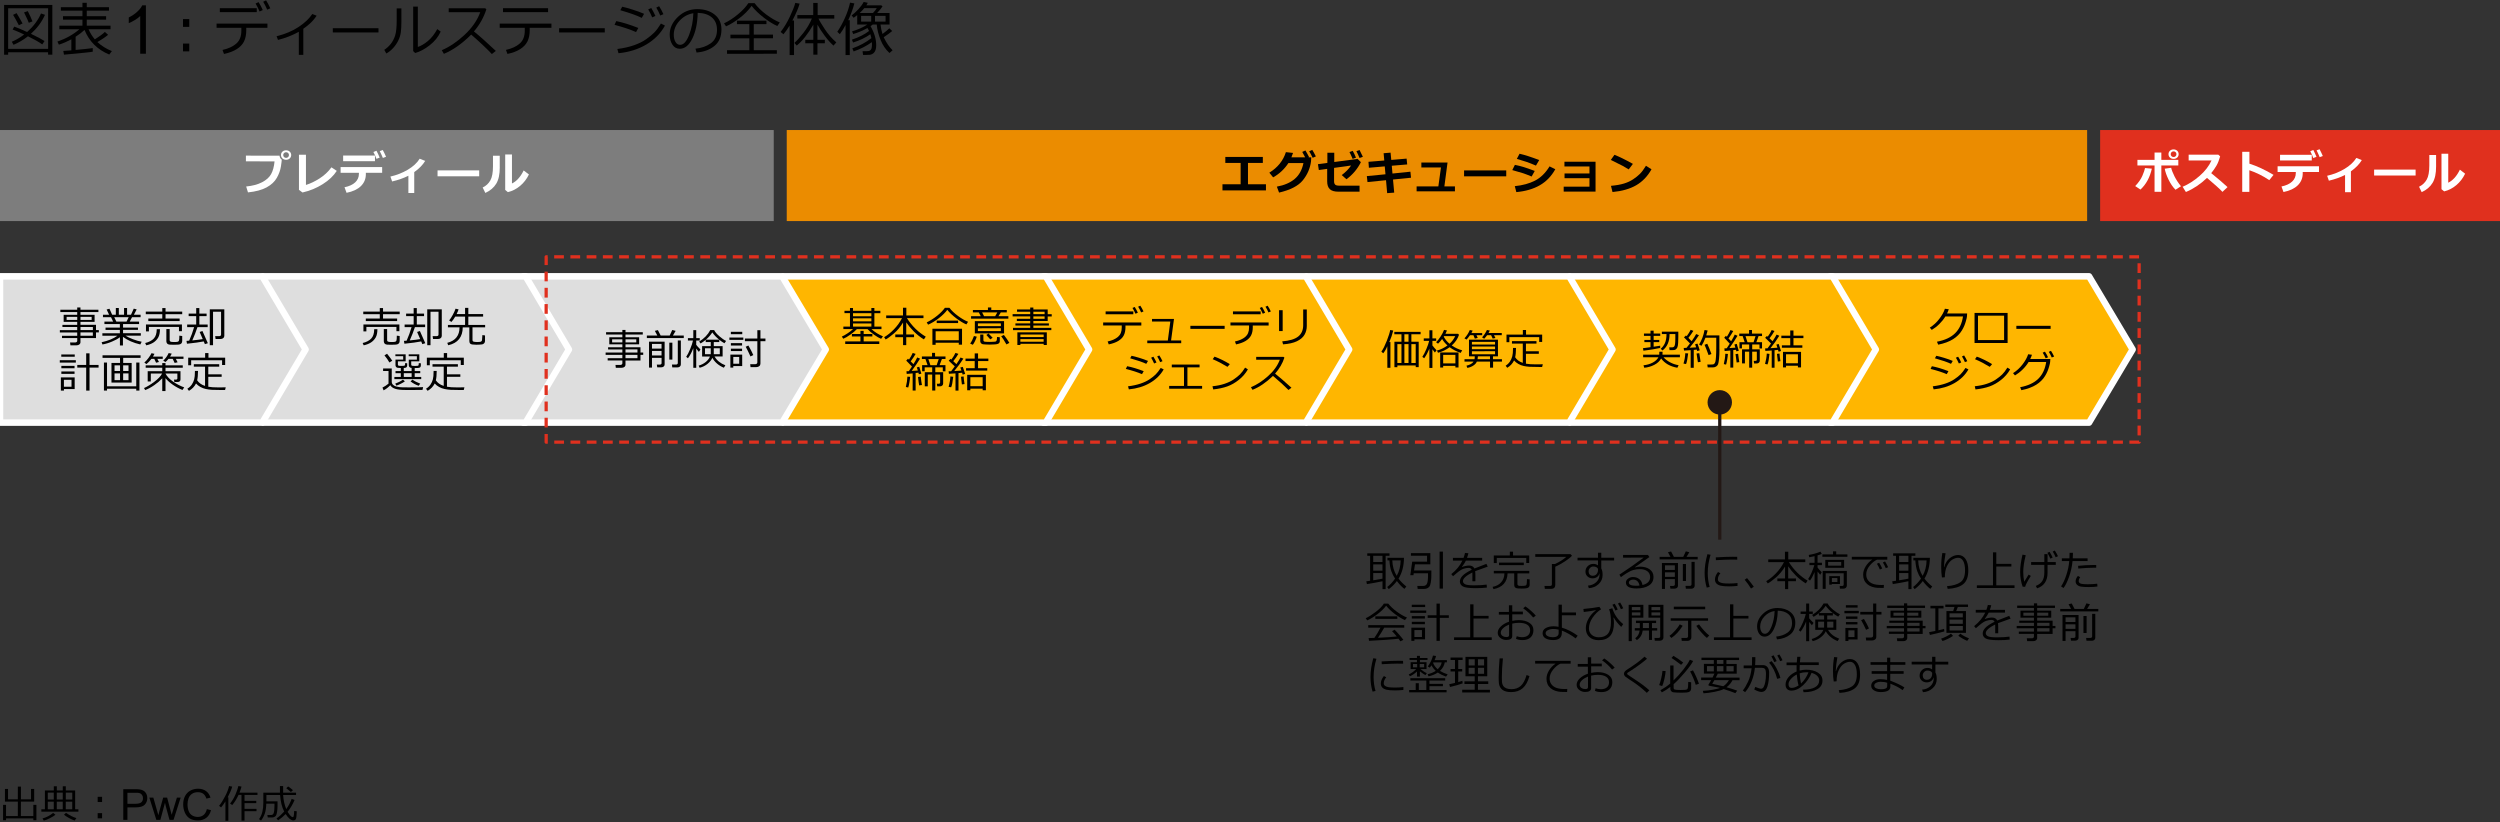 <?xml version="1.0" encoding="utf-8"?>
<!-- Generator: Adobe Illustrator 27.5.0, SVG Export Plug-In . SVG Version: 6.00 Build 0)  -->
<svg version="1.1" id="object" xmlns="http://www.w3.org/2000/svg" xmlns:xlink="http://www.w3.org/1999/xlink" x="0px" y="0px"
	 viewBox="0 0 769 253" style="enable-background:new 0 0 769 253;" xml:space="preserve">
<rect x="0" y="0" width="769" height="253" fill="#333333" stroke="none"/>
<style type="text/css">
	.st0{opacity:0.98;}
	.st1{fill:#FFB600;}
	.st2{fill:#DEDEDE;}
	.st3{fill:#E0301E;}
	.st4{fill:none;stroke:#E94530;stroke-width:20;stroke-miterlimit:10;}
	.st5{fill:#E94530;}
	.st6{fill:none;stroke:#231815;stroke-miterlimit:10;}
	.st7{fill:none;stroke:#E0301E;stroke-miterlimit:10;stroke-dasharray:2.504,1.503;}
	.st8{fill:#231815;}
	.st9{fill:none;stroke:#FFFFFF;stroke-width:2;stroke-linejoin:round;}
	.st10{fill:#EB8C00;}
	.st11{fill:#7D7D7D;}
	.st12{fill:#FFFFFF;}
	.st13{fill:none;stroke:#E0301E;stroke-miterlimit:10;stroke-dasharray:2.997,1.998;}
	.st14{stroke:#000000;stroke-width:0.5;stroke-miterlimit:10;}
	.st15{fill:none;stroke:#E0301E;stroke-miterlimit:10;stroke-dasharray:2.5,1.5;}
</style>
<g>
	<g>
		<path d="M14.79,16.07H2.51v0.76H1.26V1.52H16.1v15.3h-1.31V16.07z M2.51,15.04h12.29V2.55H2.51V15.04z M13,13.66
			c-0.97-0.71-2.44-1.54-4.4-2.5c-1.45,1.13-2.93,2-4.44,2.62l-0.53-0.94c1.32-0.56,2.59-1.3,3.8-2.23C6.08,9.98,4.9,9.47,3.89,9.09
			l0.49-0.91c0.91,0.31,2.23,0.87,3.96,1.67c1.95-1.73,3.38-3.63,4.28-5.71l1.22,0.42c-0.97,2.17-2.41,4.11-4.33,5.84
			c2.06,0.98,3.46,1.73,4.19,2.22L13,13.66z M5.8,7.77c-0.75-1.45-1.34-2.51-1.78-3.2L5.1,4.04c0.33,0.52,0.95,1.57,1.84,3.17
			L5.8,7.77z M8.86,7.01C8.7,6.53,8.21,5.46,7.4,3.82l1.14-0.4c0.57,1.1,1.05,2.15,1.45,3.16L8.86,7.01z"/>
		<path d="M19.68,16.82l-0.21-1.15c0.59-0.04,1.42-0.1,2.48-0.18v-3.39c-1.25,0.67-2.52,1.22-3.83,1.64l-0.46-0.95
			c2.65-0.91,4.9-2.18,6.76-3.79h-6.17V7.9h7.11V6.05h-5.98V4.98h5.98V3.28h-6.64V2.21h6.64V0.87h1.33v1.34h6.83v1.07h-6.83v1.71
			h5.95v1.06h-5.95V7.9H34V9h-6.76c0.53,1.2,1.17,2.23,1.93,3.11c1.43-0.9,2.46-1.66,3.09-2.29l0.99,0.89
			c-0.82,0.69-1.92,1.43-3.29,2.23c1.23,1.15,2.72,2.08,4.46,2.78l-0.82,1.06c-3.66-1.54-6.19-4.07-7.6-7.58
			c-0.73,0.7-1.64,1.4-2.74,2.1v4.06c2.52-0.23,4.27-0.42,5.27-0.57v1.11C28.13,16.02,25.17,16.32,19.68,16.82z"/>
		<path d="M44.89,16.52h-1.76V4.93c-0.42,0.42-0.98,0.84-1.67,1.25c-0.69,0.42-1.3,0.73-1.85,0.94V5.37
			c0.98-0.48,1.84-1.06,2.58-1.74c0.74-0.68,1.26-1.34,1.56-1.98h1.13V16.52z"/>
		<path d="M58.22,8.27h-1.93v-2.4h1.93V8.27z M58.22,15.8h-1.93v-2.4h1.93V15.8z"/>
		<path d="M75.76,9.14c0,1.49-0.24,2.7-0.71,3.63s-1.22,1.71-2.24,2.35s-2.33,1.14-3.91,1.48l-0.45-1.24
			c1.78-0.39,3.19-1.04,4.23-1.95s1.56-2.22,1.56-3.94V8.55h-7.62V7.27h15.64v1.28h-6.51V9.14z M78.98,3.74H67.62V2.52h11.36V3.74z
			 M80.83,3.09l-0.98,0.45c-0.41-0.96-0.82-1.78-1.23-2.46l0.92-0.43C80.04,1.46,80.47,2.27,80.83,3.09z M83.15,2.56l-0.97,0.41
			c-0.37-0.9-0.78-1.71-1.22-2.43l0.89-0.43C82.29,0.8,82.72,1.62,83.15,2.56z"/>
		<path d="M93.3,16.88h-1.38v-7.1c-2.05,1.12-4.19,1.95-6.41,2.5l-0.43-1.13c2.66-0.67,4.92-1.62,6.79-2.87
			c1.87-1.24,3.27-2.57,4.19-3.97l1.34,0.52c-0.66,0.98-1.35,1.78-2.07,2.42c-0.72,0.63-1.4,1.17-2.03,1.6V16.88z"/>
		<path d="M116.42,9.98h-14.05v-1.3h14.05V9.98z"/>
		<path d="M123.47,6.59c0,1.38-0.06,2.51-0.18,3.38c-0.12,0.87-0.39,1.72-0.81,2.56c-0.42,0.83-0.95,1.6-1.59,2.29
			s-1.33,1.24-2.06,1.63l-0.63-1.12c0.71-0.45,1.36-1.05,1.96-1.78c0.6-0.74,1.06-1.61,1.38-2.62c0.32-1.01,0.48-2.55,0.48-4.63
			V2.59h1.45V6.59z M135.56,9.72c-0.73,1.6-1.85,2.99-3.36,4.18c-1.52,1.19-3.01,1.99-4.49,2.41l-0.62-0.6V2.03h1.43v12.41
			c0.93-0.29,1.95-0.88,3.05-1.78s2.07-2.14,2.94-3.71L135.56,9.72z"/>
		<path d="M152.51,15.66l-1.21,0.97c-1.55-1.65-3.67-3.65-6.36-5.99c-2.82,2.8-5.62,4.78-8.4,5.92l-0.65-1.12
			c2.33-0.98,4.66-2.54,6.97-4.68c2.31-2.14,3.94-4.47,4.86-7h-9.7V2.54h11.23l0.35,0.33c-0.79,2.48-2.06,4.75-3.82,6.8
			C147.52,11.07,149.76,13.07,152.51,15.66z"/>
		<path d="M162.95,9.14c0,1.48-0.24,2.68-0.71,3.61s-1.22,1.72-2.24,2.37c-1.02,0.65-2.32,1.14-3.91,1.47l-0.46-1.24
			c1.78-0.39,3.19-1.04,4.23-1.95s1.56-2.22,1.56-3.94V8.55h-7.71V7.27h15.91v1.28h-6.68V9.14z M168.59,3.74h-13.87V2.52h13.87V3.74
			z"/>
		<path d="M186.03,9.98h-14.05v-1.3h14.05V9.98z"/>
		<path d="M196.35,8.6l-0.7,1.27c-1.76-0.79-3.97-1.54-6.62-2.23l0.53-1.15C191.47,6.87,193.73,7.57,196.35,8.6z M204.54,7.87
			c-1.31,2.39-3.21,4.32-5.7,5.8s-5.35,2.38-8.59,2.7l-0.35-1.3c1.93-0.25,3.64-0.63,5.13-1.16c1.5-0.53,2.75-1.15,3.76-1.87
			c1.01-0.72,1.84-1.4,2.47-2.04c0.63-0.64,1.32-1.56,2.05-2.76L204.54,7.87z M198.12,4.25l-0.71,1.25c-1.41-0.7-3.61-1.49-6.6-2.36
			l0.58-1.07c0.8,0.16,1.86,0.46,3.18,0.88C195.89,3.36,197.07,3.79,198.12,4.25z M201.6,4.9l-0.98,0.45
			c-0.41-0.96-0.82-1.78-1.23-2.46l0.93-0.43C200.8,3.23,201.23,4.05,201.6,4.9z M204.07,4.36l-0.98,0.41
			c-0.39-0.93-0.79-1.74-1.22-2.43l0.88-0.43C203.22,2.64,203.66,3.46,204.07,4.36z"/>
		<path d="M214.26,16.16l-0.33-1.19c1.82-0.17,3.38-0.72,4.68-1.64s1.94-2.31,1.94-4.15c0-1.64-0.52-2.91-1.57-3.81
			c-1.05-0.9-2.5-1.37-4.37-1.42c-0.06,3.15-0.61,5.78-1.64,7.89c-1.03,2.11-2.32,3.16-3.87,3.16c-0.96,0-1.72-0.42-2.27-1.27
			s-0.83-1.88-0.83-3.1c0-2.01,0.84-3.82,2.52-5.42s3.66-2.4,5.96-2.4c2.16,0,3.94,0.56,5.34,1.67s2.1,2.64,2.1,4.57
			c0,2.2-0.71,3.89-2.12,5.05C218.37,15.29,216.53,15.97,214.26,16.16z M213.27,4.07c-1.64,0.26-3.06,1.03-4.24,2.31
			s-1.78,2.73-1.78,4.34c0,0.86,0.17,1.58,0.52,2.18c0.35,0.59,0.83,0.89,1.44,0.89c1.06,0,1.98-1.02,2.77-3.07
			S213.21,6.45,213.27,4.07z"/>
		<path d="M239.1,8c-1.24-0.54-2.62-1.39-4.14-2.56s-2.77-2.38-3.76-3.63c-1,1.38-2.24,2.63-3.73,3.76s-2.86,1.97-4.14,2.54
			l-0.62-0.93c1.44-0.67,2.87-1.6,4.28-2.77s2.48-2.32,3.21-3.45h1.9c0.92,1.24,2.12,2.41,3.6,3.51s2.86,1.91,4.16,2.43L239.1,8z
			 M223.63,16.55v-1.1h6.87v-3.67h-5.82v-1.12h5.82V7.43h-3.81V6.36h9.07v1.06h-3.9v3.23h5.91v1.12h-5.91v3.67h7.1v1.1H223.63z"/>
		<path d="M245.97,1.12c-0.36,1.31-1.1,3.04-2.23,5.19h0.5v10.62h-1.35V7.86c-0.61,1.02-1.25,1.92-1.9,2.69l-0.87-0.72
			c1.03-1.31,1.97-2.87,2.83-4.68c0.86-1.81,1.42-3.23,1.68-4.26L245.97,1.12z M257.25,13.04l-0.87,0.99
			c-0.88-0.78-1.78-1.78-2.69-3.01c-0.92-1.23-1.67-2.38-2.24-3.45v4.68h2.27v1.05h-2.27v3.51h-1.27V13.3h-2.47v-1.05h2.47V7.59
			c-1.7,2.92-3.4,5.06-5.1,6.42l-0.72-0.81c0.76-0.67,1.7-1.71,2.8-3.13s1.96-2.88,2.57-4.36h-4.47V4.63h4.89V0.91h1.36v3.73h5.12
			v1.08h-4.85c0.24,0.59,0.88,1.67,1.93,3.26S255.94,11.91,257.25,13.04z"/>
		<path d="M260.09,16.94V7.7c-0.59,1.11-1.18,2.05-1.76,2.81l-0.78-0.74c0.84-1.21,1.62-2.62,2.35-4.25s1.25-3.19,1.58-4.71
			l1.32,0.24c-0.39,1.56-1.02,3.28-1.89,5.16h0.48v10.72H260.09z M262.58,15.82l-0.41-0.94c2.22-0.77,4.18-1.82,5.87-3.15
			c-0.08-0.4-0.19-0.81-0.32-1.2c-1.47,1.05-3.24,1.9-5.31,2.55l-0.36-0.88c2.17-0.73,3.93-1.62,5.27-2.67
			c-0.15-0.32-0.31-0.63-0.48-0.91c-1.45,0.8-2.92,1.42-4.4,1.85l-0.34-0.84c1.86-0.54,3.42-1.23,4.67-2.08h-3.09V4.65
			c-0.34,0.28-0.71,0.55-1.1,0.83l-0.62-0.75c0.65-0.45,1.34-1.08,2.08-1.89s1.29-1.56,1.63-2.24l1.26,0.27
			c-0.14,0.28-0.28,0.53-0.42,0.76h4.56l0.39,0.33c-0.25,0.42-0.8,1.1-1.65,2.04h3.82v3.54h-2.79c0.13,1.08,0.33,2.05,0.61,2.91
			c0.85-0.61,1.55-1.19,2.1-1.75l0.89,0.84c-0.65,0.56-1.52,1.19-2.61,1.9c0.02,0.04,0.05,0.09,0.08,0.18
			c0.78,1.61,1.66,2.89,2.65,3.84l-0.96,0.84c-1.16-1.04-2.06-2.37-2.72-3.98c-0.66-1.61-1.06-3.21-1.2-4.78h-1.23
			c-0.2,0.18-0.42,0.35-0.67,0.52c1.16,2,1.74,3.96,1.74,5.85c0,0.44-0.04,0.83-0.12,1.17s-0.21,0.64-0.37,0.88
			s-0.37,0.44-0.62,0.59c-0.25,0.15-0.5,0.24-0.76,0.29c-0.26,0.04-0.73,0.06-1.42,0.06h-0.75l-0.16-1.16h1.28
			c0.4,0,0.71-0.05,0.93-0.16c0.22-0.11,0.39-0.3,0.51-0.57s0.17-0.7,0.18-1.29v-0.11c0-0.18-0.01-0.4-0.03-0.65
			C266.56,14.13,264.69,15.08,262.58,15.82z M265.86,2.5c-0.41,0.5-0.88,1-1.41,1.49h4.08c0.58-0.6,0.96-1.1,1.16-1.49H265.86z
			 M267.98,6.64V4.88h-3.1v1.76H267.98z M269.15,4.88v1.76h3.25V4.88H269.15z"/>
	</g>
</g>
<g>
	<g>
		<path d="M0.94,252.3v-4.72h0.92v3.44h3.62l0.01-4.44H1.52v-3.9h0.95v3.2h3.01l0.01-3.93h0.95v3.93h3.1v-3.2h0.97v3.9H6.43
			l-0.01,4.44h3.83v-3.44h0.95v4.72h-0.95v-0.56H1.86v0.56H0.94z"/>
		<path d="M12.72,249.66v-0.72h1.09v-5.8h2.74v-1.28h0.93v1.28h1.83v-1.28h0.93v1.28h2.88v5.8h1v0.72H12.72z M13.46,252.42
			l-0.37-0.67c1.23-0.34,2.31-0.91,3.25-1.7l0.71,0.57c-0.38,0.33-0.96,0.69-1.75,1.08C14.53,252.09,13.91,252.33,13.46,252.42z
			 M16.54,245.93v-2.13H14.7v2.13H16.54z M14.7,248.94h1.84v-2.34H14.7V248.94z M17.47,243.8v2.13h1.83v-2.13H17.47z M17.47,248.94
			h1.83v-2.34h-1.83V248.94z M22.96,252.4c-0.49-0.15-1.07-0.41-1.76-0.79s-1.19-0.71-1.52-1.01l0.62-0.56
			c1.17,0.79,2.24,1.32,3.2,1.61L22.96,252.4z M22.23,245.93v-2.13h-1.99v2.13H22.23z M20.23,248.94h1.99v-2.34h-1.99V248.94z"/>
		<path d="M31.4,246.7h-1.36v-1.6h1.36V246.7z M31.4,251.72h-1.36v-1.6h1.36V251.72z"/>
		<path d="M37.92,252.2v-9.45h3.65c0.64,0,1.13,0.03,1.47,0.09c0.48,0.08,0.87,0.22,1.2,0.44c0.32,0.22,0.58,0.52,0.78,0.91
			s0.29,0.82,0.29,1.29c0,0.8-0.26,1.48-0.79,2.04c-0.52,0.56-1.47,0.83-2.84,0.83H39.2v3.84H37.92z M39.2,247.24h2.5
			c0.83,0,1.42-0.15,1.76-0.45c0.35-0.3,0.52-0.72,0.52-1.27c0-0.4-0.1-0.73-0.31-1.02c-0.2-0.28-0.47-0.47-0.81-0.56
			c-0.22-0.06-0.61-0.08-1.2-0.08H39.2V247.24z"/>
		<path d="M48.09,252.2l-2.15-6.85h1.23l1.12,3.95l0.42,1.47c0.02-0.07,0.14-0.54,0.36-1.41l1.12-4.01h1.22l1.05,3.97l0.35,1.31
			l0.4-1.32l1.2-3.96h1.16l-2.19,6.85h-1.24l-1.12-4.1l-0.27-1.17l-1.42,5.27H48.09z"/>
		<path d="M63.63,248.89l1.28,0.32c-0.27,1.03-0.75,1.81-1.45,2.35c-0.7,0.54-1.55,0.81-2.56,0.81c-1.04,0-1.89-0.21-2.55-0.62
			c-0.65-0.41-1.15-1.02-1.49-1.8c-0.34-0.79-0.51-1.63-0.51-2.53c0-0.98,0.19-1.84,0.58-2.57c0.39-0.73,0.93-1.29,1.65-1.67
			s1.49-0.57,2.35-0.57c0.97,0,1.78,0.24,2.44,0.72c0.66,0.48,1.12,1.16,1.38,2.03l-1.26,0.29c-0.23-0.69-0.55-1.19-0.98-1.5
			c-0.43-0.31-0.96-0.47-1.61-0.47c-0.74,0-1.37,0.17-1.87,0.52s-0.85,0.82-1.05,1.4s-0.3,1.19-0.3,1.81c0,0.8,0.12,1.51,0.36,2.1
			c0.24,0.6,0.61,1.05,1.12,1.34c0.51,0.3,1.06,0.44,1.65,0.44c0.72,0,1.33-0.2,1.82-0.61C63.11,250.28,63.45,249.68,63.63,248.89z"
			/>
		<path d="M69.34,252.5v-5.98c-0.4,0.66-0.85,1.27-1.33,1.84l-0.62-0.48c0.64-0.79,1.26-1.79,1.88-2.99s1.01-2.23,1.19-3.1
			l0.97,0.17c-0.22,0.84-0.68,1.95-1.39,3.3h0.2v7.22H69.34z M74.28,252.4v-7.89h-0.91c-0.55,1.21-1.19,2.25-1.93,3.12l-0.67-0.46
			c0.67-0.84,1.22-1.76,1.65-2.75c0.43-1,0.73-1.87,0.9-2.63l0.97,0.16c-0.17,0.63-0.38,1.25-0.62,1.88h5.53v0.7h-3.98v1.81h3.61
			v0.71h-3.61v1.76h3.68v0.72h-3.68v2.89H74.28z"/>
		<path d="M82.37,251.49l-0.13-0.79h1.13c0.42,0,0.7-0.22,0.84-0.66s0.22-1.23,0.22-2.37l-0.01-0.47h-2.51
			c-0.03,1.24-0.18,2.27-0.47,3.08s-0.67,1.52-1.15,2.13l-0.61-0.45c0.48-0.66,0.82-1.4,1.02-2.23s0.3-1.78,0.3-2.84v-3.07h5.11
			v-2.02h0.98v2.02h3.98v0.73h-3.98c0.1,1.59,0.42,3.04,0.96,4.33c0.71-0.99,1.27-2.04,1.66-3.15l0.91,0.33
			c-0.58,1.34-1.27,2.53-2.08,3.56l-0.08,0.1c0.7,1.09,1.21,1.63,1.55,1.63c0.13,0,0.23-0.06,0.28-0.17s0.09-0.29,0.12-0.54
			s0.06-0.65,0.09-1.2l0.79,0.12c-0.04,1.34-0.14,2.14-0.29,2.39c-0.15,0.25-0.39,0.39-0.73,0.41H90.2c-0.33,0-0.7-0.17-1.11-0.5
			c-0.41-0.33-0.82-0.82-1.22-1.46c-0.65,0.67-1.42,1.32-2.32,1.94l-0.5-0.59c0.83-0.57,1.62-1.28,2.37-2.12
			c-0.7-1.32-1.12-3.02-1.26-5.1h-4.21v1.96h3.42v1.51c-0.01,0.66-0.06,1.26-0.15,1.79c-0.09,0.53-0.19,0.88-0.3,1.05
			c-0.11,0.17-0.28,0.32-0.5,0.44s-0.47,0.18-0.74,0.18H82.37z M89.48,243.62c-0.12-0.12-0.6-0.52-1.43-1.17l0.59-0.53
			c0.48,0.32,0.98,0.7,1.47,1.14L89.48,243.62z"/>
	</g>
</g>
<g>
	<polygon class="st1" points="642.59,130 563,130 563,85 642.59,85 656,107.5 	"/>
	<polygon class="st9" points="642.59,130 563,130 563,85 642.59,85 656,107.5 	"/>
</g>
<g>
	<path d="M599.44,95.12c-0.12,0.4-0.3,0.84-0.53,1.3h6.18l-0.05,0.88c-0.01,0.25-0.12,0.75-0.33,1.48
		c-0.13,0.47-0.29,0.94-0.49,1.42s-0.45,0.96-0.76,1.47s-0.69,0.99-1.14,1.43c-0.44,0.45-0.96,0.86-1.55,1.23
		c-0.59,0.37-1.27,0.7-2.05,0.99c-0.78,0.29-1.62,0.52-2.53,0.7l-0.38-0.91c2.45-0.47,4.32-1.35,5.6-2.62s2.08-2.99,2.41-5.14h-5.43
		c-0.5,0.82-1.12,1.6-1.86,2.33c-0.74,0.73-1.52,1.33-2.32,1.8l-0.6-0.7c1.13-0.71,2.11-1.62,2.94-2.72c0.84-1.1,1.41-2.13,1.7-3.09
		L599.44,95.12z"/>
	<path d="M617.54,105.5h-10.17v-9.24h10.17V105.5z M616.46,104.61V97.1h-8.03v7.51H616.46z"/>
	<path d="M630.77,101.16h-10.54v-0.94h10.54V101.16z"/>
	<path d="M599.34,114.17l-0.52,0.92c-1.32-0.57-2.98-1.11-4.97-1.61l0.39-0.83C595.69,112.91,597.38,113.42,599.34,114.17z
		 M605.49,113.63c-0.99,1.73-2.41,3.12-4.27,4.19s-4.01,1.72-6.44,1.95l-0.26-0.94c1.44-0.18,2.73-0.46,3.85-0.84
		s2.06-0.83,2.82-1.35c0.76-0.52,1.38-1.01,1.86-1.48s0.99-1.13,1.54-1.99L605.49,113.63z M600.67,111.02l-0.54,0.9
		c-1.06-0.51-2.71-1.08-4.95-1.71l0.43-0.77c0.6,0.12,1.39,0.33,2.39,0.63S599.89,110.69,600.67,111.02z M603.28,111.49l-0.73,0.32
		c-0.31-0.69-0.61-1.28-0.92-1.78l0.69-0.31C602.69,110.29,603.01,110.87,603.28,111.49z M605.14,111.1l-0.73,0.3
		c-0.29-0.67-0.59-1.26-0.91-1.76l0.66-0.31C604.5,109.86,604.83,110.45,605.14,111.1z"/>
	<path d="M618.33,113.62c-0.71,1.24-1.64,2.31-2.78,3.22c-1.14,0.9-2.32,1.58-3.55,2.02c-1.23,0.44-2.68,0.75-4.34,0.93l-0.22-0.98
		c1.39-0.14,2.63-0.39,3.72-0.76c1.1-0.37,2.03-0.81,2.79-1.33c0.76-0.52,1.41-1.03,1.93-1.54c0.52-0.51,1.05-1.21,1.59-2.1
		L618.33,113.62z M612.77,112.01l-0.72,0.83c-1.52-0.93-3.03-1.72-4.54-2.35l0.55-0.79C609.65,110.28,611.22,111.06,612.77,112.01z"
		/>
	<path d="M625.03,109.12c-0.12,0.4-0.3,0.84-0.53,1.3h6.18l-0.05,0.88c-0.01,0.25-0.12,0.75-0.33,1.48
		c-0.13,0.47-0.29,0.94-0.49,1.42s-0.45,0.96-0.76,1.47s-0.69,0.99-1.14,1.43c-0.44,0.45-0.96,0.86-1.55,1.23
		c-0.59,0.37-1.27,0.7-2.05,0.99s-1.62,0.52-2.53,0.7l-0.38-0.91c2.45-0.47,4.32-1.35,5.6-2.62c1.28-1.27,2.08-2.99,2.41-5.14H624
		c-0.5,0.82-1.12,1.6-1.87,2.33c-0.74,0.73-1.52,1.33-2.32,1.8l-0.6-0.7c1.13-0.71,2.11-1.62,2.95-2.72c0.84-1.1,1.4-2.13,1.7-3.09
		L625.03,109.12z M629.98,109.9l-0.73,0.32c-0.28-0.62-0.58-1.2-0.92-1.74l0.69-0.31C629.4,108.75,629.72,109.33,629.98,109.9z
		 M631.85,109.67l-0.73,0.3c-0.29-0.66-0.59-1.24-0.91-1.75l0.67-0.31C631.21,108.42,631.53,109,631.85,109.67z"/>
</g>
<g>
	<polygon class="st1" points="563.68,130 483,130 483,85 563.68,85 577,107.5 	"/>
	<polygon class="st9" points="563.68,130 483,130 483,85 563.68,85 577,107.5 	"/>
</g>
<g>
	<path d="M505.52,107.88l-0.15-0.77c0.51-0.06,1.29-0.17,2.33-0.32v-1.54h-1.89v-0.69h1.89v-1.25h-2.02v-0.71h2.02v-0.88h0.96v0.88
		h2.03v0.71h-2.03v1.25h1.73v0.69h-1.73v1.4l2.01-0.31l0.01,0.69C509.3,107.34,507.59,107.63,505.52,107.88z M510.96,110.27
		c-0.43,0.81-1.13,1.46-2.1,1.96s-2,0.8-3.09,0.89l-0.23-0.76c1.03-0.1,1.97-0.37,2.81-0.81s1.43-0.99,1.78-1.65h-4.7v-0.8h4.95
		c0.01-0.13,0.02-0.27,0.02-0.44v-0.46h1c0,0.16-0.01,0.46-0.02,0.9h5.36v0.8h-5.03c0.46,0.56,1.12,1.07,1.97,1.53
		c0.85,0.46,1.73,0.76,2.66,0.9l-0.38,0.79C513.75,112.74,512.09,111.79,510.96,110.27z M511.39,107.81l-0.56-0.53
		c0.52-0.41,0.95-0.98,1.28-1.69s0.51-1.67,0.51-2.84h-1.43v-0.73h5.06v1.64c0,0.55-0.02,1.15-0.05,1.78
		c-0.03,0.63-0.11,1.1-0.23,1.38c-0.12,0.29-0.29,0.5-0.49,0.65s-0.45,0.22-0.73,0.22c-0.28,0-0.66,0.01-1.15,0.01h-0.04l-0.1-0.85
		c0.56,0,0.92-0.01,1.06-0.02c0.14-0.01,0.28-0.08,0.42-0.19c0.14-0.12,0.24-0.39,0.3-0.81c0.06-0.42,0.09-0.96,0.09-1.61v-1.47
		h-1.78v0.04C513.56,105.01,512.84,106.69,511.39,107.81z"/>
	<path d="M518.63,111.99l-0.79-0.16c0.33-1.04,0.51-2.1,0.55-3.18l0.89,0.06C519.09,110.33,518.88,111.42,518.63,111.99z
		 M520.05,113.13v-5.42c-0.82,0.06-1.5,0.1-2.04,0.13l-0.11-0.81l0.87-0.03c0.34-0.41,0.69-0.86,1.07-1.36
		c-0.58-0.63-1.2-1.25-1.85-1.87l0.61-0.57c0.04,0.04,0.12,0.11,0.23,0.21c0.53-0.72,0.94-1.37,1.22-1.96l0.83,0.32
		c-0.41,0.68-0.92,1.4-1.53,2.16l0.99,1.03c0.65-0.91,1.12-1.64,1.4-2.2l0.86,0.35c-0.88,1.35-1.84,2.63-2.87,3.85l2-0.11
		c-0.13-0.43-0.24-0.75-0.31-0.95l0.72-0.21c0.35,0.92,0.58,1.61,0.7,2.08l-0.79,0.21c-0.02-0.1-0.06-0.25-0.12-0.45
		c-0.33,0.04-0.64,0.08-0.93,0.1v5.5H520.05z M522.27,111.43l-0.41-2.69l0.84-0.1l0.41,2.66L522.27,111.43z M528.9,107.41
		c0,1.19-0.04,2.19-0.13,3.01c-0.09,0.81-0.18,1.35-0.29,1.62s-0.29,0.49-0.57,0.68c-0.28,0.19-0.59,0.29-0.96,0.29
		s-0.92,0.01-1.66,0.01l-0.13-0.89c0.36,0,0.68,0.01,0.95,0.01c0.41,0,0.69-0.02,0.84-0.05c0.14-0.03,0.28-0.11,0.4-0.24
		s0.23-0.33,0.3-0.59s0.14-0.77,0.19-1.53c0.05-0.76,0.08-1.74,0.08-2.96v-2.88h-3.33c-0.36,0.98-0.76,1.81-1.21,2.48l-0.75-0.38
		c0.82-1.32,1.38-2.81,1.68-4.48l0.96,0.15c-0.07,0.33-0.21,0.83-0.43,1.5h4.04V107.41z M525.56,109.23
		c-0.61-1.66-1.02-2.72-1.24-3.17l0.83-0.33c0.39,0.8,0.82,1.86,1.29,3.17L525.56,109.23z"/>
	<path d="M530.94,112.15l-0.7-0.15c0.28-1.19,0.44-2.25,0.46-3.19l0.81,0.06c-0.03,0.49-0.11,1.08-0.23,1.79
		S531.05,111.86,530.94,112.15z M532.25,113.13v-5.31l-1.75,0.16l-0.08-0.82l0.72-0.03c0.32-0.48,0.63-0.96,0.93-1.42
		c-0.22-0.26-0.79-0.87-1.7-1.82l0.52-0.6c0.07,0.07,0.17,0.17,0.29,0.3c0.48-0.75,0.85-1.44,1.11-2.07l0.86,0.3
		c-0.32,0.6-0.81,1.37-1.47,2.3c0.37,0.4,0.65,0.68,0.82,0.85c0.53-0.87,0.9-1.56,1.11-2.06l0.85,0.37
		c-0.62,1.07-1.45,2.33-2.49,3.78c0.67-0.03,1.27-0.07,1.83-0.12c-0.12-0.42-0.22-0.75-0.29-0.97l0.71-0.2
		c0.18,0.55,0.39,1.27,0.63,2.13l-0.74,0.18l-0.13-0.49l-0.83,0.1v5.39H532.25z M534.19,111.51c-0.07-0.36-0.19-1.23-0.34-2.59
		l0.8-0.1c0.15,1.26,0.27,2.12,0.37,2.57L534.19,111.51z M540.37,111.8h-0.82l-0.11-0.8h0.53c0.29,0,0.43-0.12,0.43-0.36v-2.47
		h-1.43v4.92h-0.92v-4.92h-1.31v3.62h-0.89v-4.34h2.2v-1.49h-2.23v1.21h-0.76v-1.9h1.61l-0.63-1.89H535v-0.77h3.01v-1.1h0.9v1.1
		h3.09v0.77h-1.07l-0.68,1.89H542v1.92h-0.79v-1.23h-2.23v1.49h2.33v3.46c0,0.27-0.09,0.48-0.26,0.64
		C540.87,111.73,540.65,111.8,540.37,111.8z M537.53,105.29h1.86l0.61-1.89h-3.08L537.53,105.29z"/>
	<path d="M544.98,113.12v-5.31l-1.96,0.13l-0.08-0.78h0.14c0.12,0,0.32,0,0.61-0.01c0.35-0.46,0.71-0.95,1.08-1.49l-1.81-1.76
		l0.55-0.56l0.24,0.23c0.56-0.77,0.96-1.46,1.22-2.06l0.86,0.3c-0.46,0.81-0.97,1.56-1.53,2.25c0.33,0.3,0.64,0.6,0.94,0.9
		c0.57-0.85,0.98-1.53,1.24-2.04l0.84,0.35c-0.82,1.32-1.73,2.6-2.73,3.83c0.8-0.04,1.51-0.09,2.14-0.15l-0.32-0.96l0.72-0.18
		c0.2,0.54,0.43,1.26,0.71,2.16l-0.75,0.22c-0.03-0.14-0.09-0.33-0.17-0.57c-0.27,0.04-0.63,0.08-1.07,0.11v5.38H544.98z
		 M543.68,112.1l-0.75-0.16c0.3-1.1,0.48-2.16,0.53-3.19l0.84,0.11C544.14,110.47,543.93,111.55,543.68,112.1z M547.38,108.75
		c0.03,0.67,0.13,1.45,0.28,2.35l-0.79,0.11l-0.28-2.36L547.38,108.75z M548.11,106.96v-0.74h2.57v-2.2h-2.74v-0.76h2.74v-1.6h0.99
		v1.6h3.06v0.76h-3.06v2.2h2.73v0.74H548.11z M553.04,112.51h-3.66v0.5h-0.93v-4.77H554v4.77h-0.96V112.51z M549.38,111.75h3.66
		v-2.77h-3.66V111.75z"/>
</g>
<g>
	<polygon class="st1" points="482.68,130 402,130 402,85 482.68,85 496,107.5 	"/>
	<polygon class="st9" points="482.68,130 402,130 402,85 482.68,85 496,107.5 	"/>
</g>
<g>
	<path d="M426.75,113.14l-0.02-6.66c-0.31,0.81-0.73,1.54-1.25,2.19l-0.57-0.5c0.57-0.82,1.13-1.96,1.7-3.41
		c0.56-1.45,0.9-2.54,1.01-3.25l0.94,0.16c-0.27,1.16-0.68,2.35-1.21,3.55h0.34v7.92H426.75z M435.47,112.41h-5.64v0.54h-0.91v-7.83
		h2.17v-2.29h-2.2v-0.74h8.09v0.74h-2.84v2.29h2.25v7.82h-0.91V112.41z M429.83,111.66h1.26v-5.81h-1.26V111.66z M431.99,105.12
		h1.27v-2.29h-1.27V105.12z M431.99,111.66h1.27v-5.81h-1.27V111.66z M434.14,111.66h1.33v-5.81h-1.33V111.66z"/>
	<path d="M439.61,107.4c-0.39,0.97-0.9,1.91-1.53,2.8l-0.57-0.44c0.38-0.55,0.79-1.33,1.22-2.35c0.43-1.02,0.73-1.87,0.88-2.56
		h-1.66v-0.76h1.73v-2.49h0.93v2.49h1.16v0.76h-1.16v1.42c0.26,0.35,0.69,0.84,1.28,1.48l-0.52,0.69c-0.21-0.24-0.47-0.58-0.76-1
		v5.74h-0.93v-5.95L439.61,107.4z M445.91,106.8c-1.08,0.8-2.27,1.37-3.58,1.71l-0.32-0.68c1.15-0.3,2.23-0.83,3.23-1.57
		c-0.71-0.64-1.26-1.3-1.64-1.99c-0.45,0.61-0.87,1.1-1.26,1.45l-0.6-0.45c0.43-0.42,0.89-0.99,1.37-1.72
		c0.48-0.73,0.84-1.42,1.08-2.08l0.9,0.18c-0.14,0.35-0.29,0.69-0.47,1.02h3.87l0.3,0.32c-0.41,1.22-1.15,2.31-2.23,3.28
		c1.05,0.72,2.11,1.21,3.2,1.48l-0.44,0.8C448.1,108.16,446.96,107.58,445.91,106.8z M447.68,112.55h-3.76v0.51H443v-4.65h5.64v4.63
		h-0.96V112.55z M443.92,111.79h3.76v-2.63h-3.76V111.79z M445.88,105.74c0.74-0.65,1.32-1.44,1.75-2.35h-3.43l-0.1,0.16
		C444.5,104.36,445.09,105.09,445.88,105.74z"/>
	<path d="M452.17,103.11c-0.46,0.64-0.81,1.09-1.06,1.34l-0.65-0.37c0.73-0.8,1.28-1.66,1.65-2.56l0.87,0.17
		c-0.13,0.3-0.26,0.56-0.37,0.76h3.31v0.66h-1.75l0.38,0.84l-0.89,0.21l-0.43-1.05H452.17z M454.28,111.23
		c-0.19,0.47-0.56,0.88-1.1,1.23c-0.54,0.35-1.15,0.59-1.83,0.7l-0.27-0.68c0.45-0.09,0.88-0.25,1.29-0.47
		c0.42-0.23,0.69-0.46,0.83-0.69l0.05-0.1h-2.77v-0.74h3.08c0.05-0.24,0.08-0.53,0.08-0.88h-1.78v-5.12h8.91v5.12h-1.53v0.88H462
		v0.74h-2.73v1.87h-0.94v-1.87H454.28z M452.76,105.98h7.12v-0.83h-7.12V105.98z M452.76,107.42h7.12v-0.82h-7.12V107.42z
		 M459.88,108.03l-7.12,0.02v0.92h7.12V108.03z M454.6,109.61c-0.01,0.33-0.04,0.62-0.1,0.88h3.82v-0.88H454.6z M457.44,103.11
		c-0.3,0.42-0.61,0.79-0.91,1.09l-0.65-0.43c0.61-0.66,1.11-1.42,1.5-2.27l0.89,0.18c-0.08,0.19-0.22,0.45-0.4,0.76h4.07v0.66h-2.38
		l0.44,0.88l-0.85,0.17l-0.49-1.05H457.44z"/>
	<path d="M466.06,109.89c0.52,0.79,1.26,1.35,2.23,1.68l0.12,0.04v-5.91h-3.33v-0.77h7.54v0.77h-3.24v2.36h3.96v0.76h-3.96v3.05
		c0.73,0.14,1.78,0.21,3.13,0.21c0.39,0,1.08-0.01,2.06-0.03l-0.21,0.83h-1.02c-1.33,0-2.3-0.02-2.91-0.06
		c-0.61-0.04-1.2-0.13-1.77-0.25c-0.57-0.12-1.12-0.34-1.64-0.64s-0.96-0.66-1.29-1.06c-0.47,0.96-1.17,1.71-2.11,2.26l-0.48-0.64
		c0.56-0.36,1-0.79,1.33-1.29c0.33-0.51,0.56-1.04,0.71-1.61c0.14-0.57,0.22-1.35,0.22-2.35v-0.22h0.93
		C466.31,108.25,466.23,109.21,466.06,109.89z M473.46,105.18v-1.47h-9.18v1.55h-0.88v-2.34h5.03v-1.42h0.98v1.42h4.96v2.25H473.46z
		"/>
</g>
<rect x="242" y="40" class="st10" width="400" height="28"/>
<g>
	<path d="M389.41,58.56h-13.38v-1.89h5.59v-6.56h-4.71v-1.83h11.54v1.83h-4.57v6.56h5.53V58.56z"/>
	<path d="M403.34,48.41l-0.07,1.24c-0.28,2.14-1.12,4.07-2.51,5.8c-1.39,1.72-3.83,2.99-7.32,3.79l-0.68-1.83
		c2.29-0.42,4.12-1.21,5.49-2.37s2.27-2.79,2.69-4.89h-4.62c-1.21,1.85-2.77,3.32-4.7,4.41l-1.17-1.44c2.58-1.6,4.27-3.71,5.09-6.32
		l2.2,0.24c-0.2,0.58-0.37,1.03-0.51,1.36h4.24c-0.34-0.69-0.64-1.25-0.9-1.67l0.97-0.45c0.33,0.53,0.71,1.2,1.12,2.02l-0.25,0.1
		H403.34z M404.76,48.11l-0.98,0.43c-0.38-0.81-0.74-1.47-1.07-2l0.94-0.44C403.98,46.62,404.35,47.29,404.76,48.11z"/>
	<path d="M418.61,49.88c-1.04,2.08-2.52,3.84-4.44,5.26l-1.45-1.29c1.17-0.87,2.13-1.85,2.88-2.94l-5.24,0.73v4.12
		c0,0.46,0.11,0.79,0.33,1.02s0.66,0.33,1.31,0.33h6.2v1.85h-6.5c-1.22,0-2.11-0.26-2.65-0.78s-0.81-1.32-0.81-2.38v-3.86
		l-2.57,0.36l-0.27-1.8l2.9-0.39v-3.14h2.12v2.86l7.17-0.96L418.61,49.88z M417.1,48.5l-1.03,0.38c-0.38-0.91-0.7-1.61-0.97-2.1
		l1-0.38C416.5,47.13,416.83,47.83,417.1,48.5z M419.22,48.24l-1.02,0.36c-0.33-0.8-0.65-1.5-0.97-2.1l0.97-0.35
		C418.58,46.87,418.92,47.57,419.22,48.24z"/>
	<path d="M434.03,54.67l-5.54,0.55l0.37,4.03l-2.17,0.16l-0.35-3.98l-5.7,0.57l-0.2-1.83l5.73-0.56l-0.22-2.43l-4.88,0.42
		l-0.13-1.83l4.86-0.4l-0.2-2.24l2.14-0.18l0.21,2.24l4.72-0.4l0.18,1.79l-4.74,0.4l0.21,2.4l5.52-0.57L434.03,54.67z"/>
	<path d="M447.55,58.85h-11.8v-1.52h6.69l0.8-5.82h-6.03v-1.51h8.05l-0.97,7.33h3.25V58.85z"/>
	<path d="M463.32,54.24h-12.97v-1.82h12.97V54.24z"/>
	<path d="M472.09,52.58l-0.96,1.72c-1.04-0.44-1.91-0.77-2.58-1c-0.68-0.22-1.8-0.55-3.37-0.98l0.8-1.61
		c0.98,0.2,1.88,0.42,2.69,0.67C469.48,51.63,470.62,52.03,472.09,52.58z M478.41,52.05c-1.2,2.16-2.79,3.81-4.79,4.95
		c-2,1.14-4.4,1.84-7.2,2.09l-0.47-1.83c2.41-0.24,4.48-0.81,6.22-1.7c1.73-0.89,3.23-2.35,4.47-4.38L478.41,52.05z M473.46,49.23
		l-1,1.71c-0.51-0.22-1.04-0.44-1.59-0.66s-0.99-0.38-1.33-0.49l-2.96-0.92l0.83-1.58C468.9,47.62,470.92,48.26,473.46,49.23z"/>
	<path d="M490.8,58.94h-9.81v-1.52h7.93v-2.6h-7.67v-1.47h7.67V51.2h-7.7v-1.46h9.57V58.94z"/>
	<path d="M502.28,50.41l-1.29,1.7c-0.7-0.43-1.31-0.8-1.85-1.09s-1.76-0.91-3.65-1.83l1.12-1.57
		C498.07,48.18,499.97,49.12,502.28,50.41z M508,52.08c-1.2,2.14-2.76,3.77-4.68,4.89c-1.92,1.12-4.36,1.82-7.31,2.1l-0.48-1.91
		c1.61-0.14,2.95-0.38,4.02-0.71c1.07-0.33,2.01-0.77,2.82-1.31c0.81-0.54,1.49-1.09,2.06-1.65c0.57-0.56,1.19-1.39,1.87-2.5
		L508,52.08z"/>
</g>
<rect y="40" class="st11" width="238" height="28"/>
<g>
	<path class="st12" d="M86.67,49.11v0.01c0,0.26-0.09,0.96-0.26,2.1c-0.18,1.13-0.59,2.29-1.25,3.47s-1.71,2.16-3.15,2.95
		c-1.44,0.78-3.35,1.3-5.73,1.54l-0.56-1.81c1.95-0.2,3.58-0.63,4.89-1.31c1.31-0.68,2.24-1.52,2.79-2.52s0.9-2.3,1.05-3.9
		l-8.81-0.01v-1.76l10.34,0.01C86.05,48.43,86.28,48.84,86.67,49.11z M89.57,47.69c0,0.42-0.15,0.77-0.45,1.05s-0.67,0.41-1.12,0.41
		s-0.82-0.14-1.12-0.41c-0.3-0.28-0.45-0.63-0.45-1.05s0.15-0.77,0.45-1.05c0.3-0.28,0.67-0.41,1.12-0.41s0.83,0.14,1.12,0.41
		S89.57,47.27,89.57,47.69z M88.63,47.07c-0.17-0.17-0.38-0.25-0.63-0.25s-0.46,0.08-0.63,0.25c-0.17,0.17-0.25,0.37-0.25,0.62
		s0.08,0.45,0.25,0.62c0.17,0.17,0.38,0.25,0.63,0.25s0.46-0.08,0.63-0.25c0.17-0.17,0.25-0.37,0.25-0.62S88.8,47.24,88.63,47.07z"
		/>
	<path class="st12" d="M103.59,52.56c-0.98,1.53-2.42,2.9-4.32,4.09c-1.9,1.2-3.97,2.05-6.22,2.56l-1.09-0.81V47.59h2.15v9.3
		c1.35-0.42,2.75-1.09,4.18-2s2.66-2.05,3.66-3.42L103.59,52.56z"/>
	<path class="st12" d="M117.55,53.15h-5.02l0.01,0.4c0,1.47-0.51,2.7-1.53,3.7c-1.02,0.99-2.49,1.68-4.41,2.06l-0.63-1.71
		c1.42-0.29,2.52-0.79,3.28-1.5c0.76-0.71,1.15-1.59,1.15-2.64v-0.31h-5.63v-1.76h12.78V53.15z M115.34,49.59h-9.79v-1.74h9.79
		V49.59z M116.79,48.48l-1,0.38c-0.18-0.57-0.49-1.27-0.93-2.1l0.94-0.39C116.19,47.1,116.52,47.8,116.79,48.48z M118.75,48.23
		l-0.98,0.36c-0.33-0.8-0.64-1.5-0.96-2.1l0.93-0.35C118.13,46.86,118.47,47.56,118.75,48.23z"/>
	<path class="st12" d="M127.42,59.36h-1.8v-5.3c-1.45,0.73-3.12,1.32-5,1.76l-0.53-1.51c1.93-0.44,3.71-1.14,5.34-2.1
		s2.85-2.09,3.67-3.39l1.69,0.67c-0.74,1.24-1.87,2.39-3.37,3.45V59.36z"/>
	<path class="st12" d="M147.4,54.23h-12.81v-1.82h12.81V54.23z"/>
	<path class="st12" d="M153.73,51.46c0.01,2.14-0.35,3.82-1.08,5.03c-0.73,1.21-1.85,2.17-3.36,2.86l-0.82-1.67
		c1.02-0.49,1.8-1.21,2.35-2.17c0.55-0.96,0.82-2.42,0.82-4.38v-3.22h2.08V51.46z M162.7,53.66c-0.67,1.39-1.57,2.56-2.7,3.51
		c-1.13,0.95-2.38,1.6-3.77,1.93l-0.83-0.67V47.52h2.08v8.92c1.43-0.69,2.63-2.03,3.6-4.01L162.7,53.66z"/>
</g>
<rect x="646" y="40" class="st3" width="123" height="28"/>
<g>
	<path class="st12" d="M661.91,51.88c-0.61,2.71-1.78,4.85-3.51,6.43l-1.61-1.07c1.01-1.06,1.74-2.1,2.19-3.14s0.72-1.84,0.83-2.41
		L661.91,51.88z M664.83,59h-2.09v-8.11h-5.27v-1.71h5.27v-2.26h2.09v2.26h5.22v1.71h-5.22V59z M670.87,57.29l-1.69,1.08
		c-0.82-0.84-1.54-1.89-2.14-3.13c-0.6-1.24-0.99-2.36-1.17-3.35l1.98-0.28c0.16,0.71,0.51,1.59,1.03,2.64
		C669.4,55.3,670.07,56.31,670.87,57.29z M670.15,47.42c0,0.42-0.15,0.77-0.44,1.05c-0.3,0.28-0.67,0.41-1.12,0.41
		c-0.45,0-0.82-0.14-1.12-0.41c-0.3-0.28-0.44-0.63-0.44-1.05s0.15-0.77,0.44-1.05c0.3-0.28,0.67-0.41,1.12-0.41
		c0.45,0,0.82,0.14,1.12,0.41C670,46.65,670.15,47,670.15,47.42z M669.22,46.81c-0.17-0.17-0.38-0.25-0.63-0.25
		s-0.46,0.08-0.63,0.25s-0.25,0.37-0.25,0.62s0.08,0.45,0.25,0.62s0.38,0.25,0.63,0.25s0.46-0.08,0.63-0.25s0.25-0.37,0.25-0.62
		S669.39,46.98,669.22,46.81z"/>
	<path class="st12" d="M685.19,57.55l-1.56,1.47c-0.82-0.88-2.4-2.31-4.75-4.3c-2.05,1.95-4.22,3.4-6.5,4.34l-1.01-1.61
		c1.77-0.74,3.49-1.84,5.17-3.29c1.68-1.45,2.92-3.05,3.72-4.79l-7.03-0.01v-1.79h9.12l0.57,0.54c-0.33,1.16-0.71,2.11-1.14,2.85
		s-0.96,1.51-1.61,2.3C682.17,54.87,683.84,56.3,685.19,57.55z"/>
	<path class="st12" d="M699.34,53.79l-1.31,1.62c-1.97-1.32-4.02-2.33-6.13-3.05v6.66h-2.19V46.69h2.21v3.65
		C694.26,51.09,696.73,52.23,699.34,53.79z"/>
	<path class="st12" d="M713.31,52.91h-5l0.01,0.4c0,1.47-0.51,2.7-1.53,3.7c-1.02,0.99-2.48,1.68-4.39,2.06l-0.62-1.71
		c1.42-0.29,2.51-0.79,3.27-1.5c0.76-0.71,1.14-1.59,1.14-2.64v-0.31h-5.6v-1.76h12.73V52.91z M711.1,49.35h-9.76v-1.74h9.76V49.35z
		 M712.55,48.24l-0.99,0.38c-0.18-0.57-0.49-1.27-0.92-2.1l0.94-0.39C711.95,46.86,712.27,47.56,712.55,48.24z M714.5,47.99
		l-0.97,0.36c-0.32-0.8-0.64-1.5-0.95-2.1l0.92-0.35C713.88,46.62,714.21,47.32,714.5,47.99z"/>
	<path class="st12" d="M723.13,59.12h-1.79v-5.3c-1.45,0.73-3.11,1.32-4.98,1.76l-0.53-1.51c1.93-0.44,3.7-1.14,5.32-2.1
		c1.62-0.96,2.84-2.09,3.66-3.39l1.68,0.67c-0.74,1.24-1.86,2.39-3.35,3.45V59.12z"/>
	<path class="st12" d="M743.04,53.99h-12.76v-1.82h12.76V53.99z"/>
	<path class="st12" d="M749.34,51.22c0.01,2.14-0.35,3.82-1.08,5.03c-0.73,1.21-1.84,2.17-3.35,2.86l-0.81-1.67
		c1.01-0.49,1.79-1.21,2.34-2.17c0.55-0.96,0.82-2.42,0.82-4.38v-3.22h2.08V51.22z M758.27,53.43c-0.67,1.39-1.57,2.56-2.69,3.51
		c-1.12,0.95-2.37,1.6-3.75,1.93L751,58.2V47.28h2.08v8.92c1.42-0.69,2.62-2.03,3.58-4.01L758.27,53.43z"/>
</g>
<g>
	<polygon class="st1" points="401.68,130 321,130 321,85 401.68,85 415,107.5 	"/>
	<polygon class="st9" points="401.68,130 321,130 321,85 401.68,85 415,107.5 	"/>
</g>
<g>
	<path d="M346.2,100.55c0,1.08-0.18,1.95-0.53,2.62c-0.35,0.67-0.91,1.23-1.68,1.7s-1.75,0.82-2.94,1.07l-0.34-0.9
		c1.33-0.28,2.39-0.75,3.17-1.41c0.78-0.65,1.17-1.6,1.17-2.85v-0.66h-5.72V99.2h11.74v0.93h-4.88V100.55z M348.61,96.66h-8.52
		v-0.88h8.52V96.66z M350,96.19l-0.73,0.32c-0.31-0.69-0.61-1.28-0.92-1.78l0.69-0.31C349.41,95,349.73,95.59,350,96.19z
		 M351.74,95.8l-0.73,0.3c-0.28-0.65-0.59-1.24-0.92-1.76l0.67-0.31C351.09,94.53,351.42,95.12,351.74,95.8z"/>
	<path d="M363.34,105.57H352.9v-0.83h6.32l0.77-5.83h-5.63v-0.81h6.76l-0.9,6.63h3.12V105.57z"/>
	<path d="M376.7,101.16h-10.54v-0.94h10.54V101.16z"/>
	<path d="M385.36,100.55c0,1.08-0.18,1.95-0.53,2.62c-0.35,0.67-0.91,1.23-1.68,1.7s-1.75,0.82-2.94,1.07l-0.34-0.9
		c1.33-0.28,2.39-0.75,3.17-1.41c0.78-0.65,1.17-1.6,1.17-2.85v-0.66h-5.72V99.2h11.74v0.93h-4.88V100.55z M387.78,96.66h-8.52
		v-0.88h8.52V96.66z M389.16,96.19l-0.73,0.32c-0.31-0.69-0.61-1.28-0.92-1.78l0.69-0.31C388.57,95,388.89,95.59,389.16,96.19z
		 M390.91,95.8l-0.73,0.3c-0.28-0.65-0.59-1.24-0.92-1.76l0.67-0.31C390.26,94.53,390.59,95.12,390.91,95.8z"/>
	<path d="M394.55,101.83h-1.11v-6.41h1.11V101.83z M401.97,100.27c0,0.99-0.24,1.9-0.71,2.71c-0.47,0.81-1.25,1.47-2.34,1.99
		s-2.51,0.83-4.25,0.95l-0.25-0.92c2.24-0.18,3.88-0.67,4.9-1.48c1.02-0.81,1.54-1.97,1.54-3.49V95.2h1.11V100.27z"/>
	<path d="M351.8,114.17l-0.52,0.92c-1.32-0.57-2.98-1.11-4.97-1.61l0.4-0.83C348.14,112.91,349.84,113.42,351.8,114.17z
		 M357.95,113.63c-0.99,1.73-2.41,3.12-4.27,4.19c-1.86,1.07-4.01,1.72-6.44,1.95l-0.26-0.94c1.44-0.18,2.73-0.46,3.85-0.84
		c1.12-0.38,2.06-0.83,2.82-1.35c0.76-0.52,1.38-1.01,1.85-1.48s0.99-1.13,1.54-1.99L357.95,113.63z M353.13,111.02l-0.54,0.9
		c-1.06-0.51-2.71-1.08-4.95-1.71l0.43-0.77c0.6,0.12,1.4,0.33,2.39,0.63S352.35,110.69,353.13,111.02z M355.74,111.49l-0.73,0.32
		c-0.31-0.69-0.61-1.28-0.92-1.78l0.69-0.31C355.14,110.29,355.46,110.87,355.74,111.49z M357.59,111.1l-0.73,0.3
		c-0.29-0.67-0.59-1.26-0.91-1.76l0.66-0.31C356.96,109.86,357.28,110.45,357.59,111.1z"/>
	<path d="M369.78,119.57h-10.14v-0.86h4.56v-5.71h-3.76v-0.86h8.55v0.86h-3.74v5.71h4.52V119.57z"/>
	<path d="M383.85,113.62c-0.71,1.24-1.64,2.31-2.78,3.22c-1.14,0.9-2.32,1.58-3.55,2.02c-1.23,0.44-2.68,0.75-4.34,0.93l-0.22-0.98
		c1.39-0.14,2.63-0.39,3.72-0.76c1.1-0.37,2.03-0.81,2.79-1.33c0.76-0.52,1.41-1.03,1.93-1.54c0.52-0.51,1.05-1.21,1.59-2.1
		L383.85,113.62z M378.29,112.01l-0.72,0.83c-1.52-0.93-3.03-1.72-4.54-2.35l0.55-0.79C375.17,110.28,376.74,111.06,378.29,112.01z"
		/>
	<path d="M397.25,119.26l-0.91,0.7c-1.16-1.19-2.76-2.64-4.77-4.33c-2.11,2.02-4.21,3.45-6.3,4.28l-0.48-0.81
		c1.75-0.71,3.49-1.84,5.23-3.38c1.74-1.54,2.95-3.23,3.65-5.06h-7.27v-0.88h8.42l0.26,0.23c-0.59,1.79-1.55,3.43-2.86,4.91
		C393.5,115.94,395.18,117.39,397.25,119.26z"/>
</g>
<g>
	<polygon class="st1" points="321.68,130 241,130 241,85 321.68,85 335,107.5 	"/>
	<polygon class="st9" points="321.68,130 241,130 241,85 321.68,85 335,107.5 	"/>
</g>
<g>
	<path d="M259.39,104.2l-0.44-0.67c0.51-0.22,1.11-0.56,1.78-1.01c0.68-0.45,1.24-0.88,1.69-1.3h-3v-0.76h2.03v-4.14h-1.69V95.6
		h1.69v-0.86h0.93v0.86h5.65v-0.86h0.93v0.86h1.84v0.73h-1.84v4.14h2.18v0.76h-3.09c1.04,0.94,2.23,1.68,3.55,2.23l-0.57,0.76
		c-0.62-0.25-1.34-0.67-2.16-1.26c-0.82-0.59-1.49-1.16-2.02-1.73h-3.27c-0.5,0.54-1.18,1.11-2.02,1.71S260.02,103.95,259.39,104.2z
		 M259.99,105.81v-0.79h4.68v-1.52h-2.63v-0.76h2.63v-0.97h0.99v0.97h2.68v0.76h-2.68v1.52h4.81v0.79H259.99z M262.39,96.33v0.95
		h5.65v-0.95H262.39z M262.39,97.92v0.93h5.65v-0.93H262.39z M262.39,99.49v0.98h5.65v-0.98H262.39z"/>
	<path d="M272.43,104.42l-0.47-0.7c1.03-0.6,2.05-1.41,3.05-2.45c1-1.03,1.81-2.17,2.45-3.41h-4.87v-0.83h5.17v-2.37h1.03v2.37h5.27
		v0.83h-5.09c1.57,2.45,3.5,4.35,5.79,5.7l-0.57,0.84c-1.1-0.66-2.13-1.48-3.1-2.45c-0.97-0.98-1.74-1.91-2.33-2.8v3.74h2.4v0.83
		h-2.4v2.45h-0.98v-2.45h-2.39v-0.83h2.39v-3.68c-0.8,1.31-1.73,2.43-2.81,3.36C273.89,103.48,273.05,104.11,272.43,104.42z"/>
	<path d="M297.26,99.79c-0.9-0.37-1.91-0.98-3.05-1.83c-1.13-0.85-2.08-1.73-2.83-2.65c-0.58,0.81-1.43,1.65-2.54,2.52
		c-1.11,0.87-2.23,1.55-3.36,2.04l-0.42-0.7c1.09-0.53,2.17-1.22,3.22-2.06c1.05-0.85,1.84-1.66,2.36-2.43h1.4
		c0.66,0.87,1.56,1.71,2.67,2.53c1.12,0.82,2.14,1.41,3.06,1.77L297.26,99.79z M294.92,105.43h-7.12v0.63h-0.99v-4.94h9.11v4.91h-1
		V105.43z M287.8,104.66h7.12v-2.77h-7.12V104.66z M294.71,99.38h-6.58v-0.77h6.58V99.38z"/>
	<path d="M299.23,106.06l-0.81-0.38c0.43-0.57,0.82-1.34,1.17-2.32l0.86,0.2c-0.1,0.37-0.28,0.81-0.53,1.34
		C299.68,105.42,299.44,105.81,299.23,106.06z M303.89,95.35v-0.78h1.03v0.78h4.77v0.74h-1.84l-0.73,1.18h3.05v0.76H298.7v-0.76
		h2.99l-0.61-1.18h-1.82v-0.74H303.89z M299.86,102.55v-3.77h8.99v3.77H299.86z M300.81,100.32h7.06v-0.85h-7.06V100.32z
		 M307.86,100.96l-7.06,0.03v0.84h7.06V100.96z M301.51,102.9h0.98v1.73c0,0.2,0.08,0.34,0.23,0.42c0.16,0.08,0.68,0.12,1.58,0.12
		c0.35,0,0.71-0.01,1.08-0.03c0.37-0.02,0.61-0.04,0.72-0.05s0.22-0.07,0.32-0.15s0.17-0.23,0.21-0.45s0.06-0.5,0.06-0.84l0.85,0.09
		v1.17c0,0.41-0.18,0.7-0.55,0.85c-0.37,0.16-1.24,0.24-2.62,0.24c-0.39,0-0.78-0.01-1.16-0.04c-0.38-0.02-0.66-0.04-0.82-0.06
		c-0.17-0.02-0.32-0.08-0.45-0.17c-0.13-0.1-0.24-0.21-0.31-0.35s-0.11-0.29-0.11-0.46V102.9z M302.1,96.09l0.6,1.18h3.42l0.66-1.18
		H302.1z M304.61,104.39l-1.21-1.36l0.67-0.43l1.27,1.3L304.61,104.39z M309.58,105.94c-0.69-1.2-1.22-2.04-1.61-2.52l0.83-0.39
		c0.74,0.96,1.3,1.77,1.68,2.44L309.58,105.94z"/>
	<path d="M311.6,101.54v-0.69h5.29v-0.72h-4.55v-0.66h4.55v-0.73h-4.11v-0.67h4.11v-0.74h-5.41v-0.7h5.41v-0.74h-4.05v-0.7h4.05
		v-0.6h0.97v0.6h4.41v1.45h1.24v0.7h-1.24v1.41h-4.41v0.73h4.78v0.66h-4.78v0.72h5.53v0.69H311.6z M321.03,105.76h-7.16v0.37h-0.93
		v-3.9h9.06v3.9h-0.96V105.76z M321.03,103.68v-0.78h-7.16v0.78H321.03z M313.86,105.12h7.16v-0.8h-7.16V105.12z M317.86,95.89v0.74
		h3.46v-0.74H317.86z M317.86,97.33v0.74h3.46v-0.74H317.86z"/>
	<path d="M279.37,119.19l-0.73-0.15c0.29-1.19,0.45-2.25,0.48-3.19l0.84,0.06c-0.03,0.49-0.11,1.08-0.24,1.79
		C279.6,118.41,279.48,118.9,279.37,119.19z M280.73,120.17v-5.31l-1.82,0.16l-0.09-0.82l0.74-0.03c0.33-0.48,0.65-0.96,0.96-1.42
		c-0.23-0.26-0.82-0.87-1.76-1.82l0.54-0.6c0.07,0.07,0.17,0.17,0.3,0.3c0.5-0.75,0.88-1.44,1.15-2.07l0.9,0.3
		c-0.33,0.6-0.84,1.37-1.52,2.3c0.39,0.4,0.67,0.68,0.85,0.85c0.55-0.87,0.94-1.56,1.15-2.06l0.88,0.37
		c-0.64,1.07-1.5,2.33-2.58,3.78c0.69-0.03,1.32-0.07,1.89-0.12c-0.12-0.42-0.22-0.75-0.3-0.97l0.74-0.2
		c0.19,0.55,0.41,1.27,0.65,2.13l-0.77,0.18l-0.13-0.49l-0.86,0.1v5.39H280.73z M282.73,118.55c-0.08-0.36-0.19-1.23-0.35-2.59
		l0.83-0.1c0.15,1.26,0.28,2.12,0.38,2.57L282.73,118.55z M289.14,118.84h-0.85l-0.11-0.8h0.55c0.3,0,0.45-0.12,0.45-0.36v-2.47
		h-1.48v4.92h-0.96v-4.92h-1.36v3.62h-0.92v-4.34h2.28v-1.49h-2.31v1.21h-0.79v-1.9h1.67l-0.65-1.89h-1.09v-0.77h3.12v-1.1h0.93v1.1
		h3.21v0.77h-1.1l-0.71,1.89h1.8v1.92h-0.82v-1.23h-2.31v1.49h2.42v3.46c0,0.27-0.09,0.48-0.27,0.64
		C289.66,118.76,289.43,118.84,289.14,118.84z M286.19,112.33h1.93l0.63-1.89h-3.19L286.19,112.33z"/>
	<path d="M293.91,120.16v-5.31l-2.03,0.13l-0.09-0.78h0.15c0.12,0,0.33,0,0.63-0.01c0.36-0.46,0.74-0.95,1.12-1.49l-1.87-1.76
		l0.57-0.56l0.25,0.23c0.58-0.77,1-1.46,1.26-2.06l0.9,0.3c-0.48,0.81-1.01,1.56-1.58,2.25c0.34,0.3,0.66,0.6,0.97,0.9
		c0.59-0.85,1.02-1.53,1.28-2.04l0.87,0.35c-0.85,1.32-1.8,2.6-2.83,3.83c0.82-0.04,1.57-0.09,2.22-0.15l-0.33-0.96l0.75-0.18
		c0.2,0.54,0.45,1.26,0.74,2.16l-0.78,0.22c-0.03-0.14-0.09-0.33-0.17-0.57c-0.28,0.04-0.65,0.08-1.11,0.11v5.38H293.91z
		 M292.57,119.14l-0.78-0.16c0.32-1.1,0.5-2.16,0.55-3.19l0.87,0.11C293.04,117.51,292.83,118.59,292.57,119.14z M296.41,115.79
		c0.03,0.67,0.13,1.45,0.29,2.35l-0.82,0.11l-0.29-2.36L296.41,115.79z M297.16,114v-0.74h2.66v-2.2h-2.83v-0.76h2.83v-1.6h1.03v1.6
		h3.17v0.76h-3.17v2.2h2.83V114H297.16z M302.27,119.55h-3.79v0.5h-0.97v-4.77h5.75v4.77h-0.99V119.55z M298.48,118.79h3.79v-2.77
		h-3.79V118.79z"/>
</g>
<g>
	<polygon class="st2" points="240.59,130 161,130 161,85 240.59,85 254,107.5 	"/>
	<polygon class="st9" points="240.59,130 161,130 161,85 240.59,85 254,107.5 	"/>
</g>
<g>
	<path d="M186.92,110.89v-0.7h4.52v-1.03h-5.15v-0.72h5.15v-0.95h-4.39v-0.67h4.39v-0.91h-4.02v-2.16h4.02v-0.84h-5.01v-0.72h5.01
		v-0.7h0.96v0.7h5.32v0.72h-5.32v0.84h4.2v2.16h-4.2v0.91h4.61v1.62h0.84v0.72h-0.84v1.74h-4.61v1.26c0,0.3-0.11,0.53-0.34,0.71
		c-0.23,0.18-0.51,0.26-0.84,0.26h-1.8l-0.1-0.88h1.54c0.16,0,0.3-0.05,0.41-0.15s0.17-0.21,0.17-0.35v-0.86H186.92z M191.44,104.37
		h-3.15v0.95h3.15V104.37z M195.72,104.37h-3.31v0.95h3.31V104.37z M196.08,108.43v-0.95h-3.68v0.95H196.08z M192.4,110.19h3.68
		v-1.03h-3.68V110.19z"/>
	<path d="M202.19,103.21c-0.3-0.6-0.56-1.08-0.76-1.44l0.94-0.23c0.3,0.57,0.58,1.13,0.85,1.67h2.78c0.4-0.83,0.66-1.4,0.78-1.71
		l1.05,0.27c-0.25,0.47-0.53,0.95-0.84,1.44h3.34v0.77h-11.36v-0.77H202.19z M203.49,110.07h-2.94v3h-0.91v-7.98h4.8v7.01
		c0,0.27-0.1,0.49-0.3,0.65c-0.2,0.16-0.45,0.24-0.76,0.24h-1.21l-0.13-0.84H203c0.12,0,0.23-0.04,0.34-0.12
		c0.1-0.08,0.16-0.18,0.16-0.3V110.07z M203.49,107.23v-1.43h-2.94v1.43H203.49z M200.55,109.35h2.94v-1.4h-2.94V109.35z
		 M205.88,110.62v-5.22h0.94v5.22H205.88z M208.39,113.01h-1.6l-0.1-0.88h1.3c0.13,0,0.25-0.04,0.35-0.13
		c0.1-0.08,0.15-0.19,0.15-0.32v-6.95h0.94v7.35c0,0.28-0.1,0.51-0.3,0.68C208.92,112.93,208.68,113.01,208.39,113.01z"/>
	<path d="M211.61,110.21l-0.54-0.46c0.4-0.56,0.81-1.36,1.23-2.38s0.71-1.9,0.86-2.62h-1.56V104h1.66v-2.46h0.9V104h1.08v0.74h-1.08
		v1.34c0.26,0.36,0.7,0.83,1.3,1.42l-0.48,0.74c-0.24-0.25-0.51-0.6-0.82-1.04v5.93h-0.9v-6.05
		C212.79,108.35,212.23,109.39,211.61,110.21z M218.63,106.46v-1.24h-1.55v-0.69c-0.52,0.44-1.05,0.81-1.58,1.12l-0.44-0.58
		c1.55-0.95,2.69-2.13,3.42-3.54h1.19c0.29,0.59,0.82,1.22,1.59,1.89s1.46,1.15,2.09,1.45l-0.51,0.72
		c-0.53-0.29-1.06-0.65-1.59-1.08v0.72h-1.69v1.24h2.72v3.18h-2.48c0.68,1.22,1.79,2.12,3.33,2.72l-0.47,0.74
		c-0.79-0.32-1.49-0.75-2.12-1.29c-0.62-0.54-1.1-1.13-1.42-1.76c-0.27,0.65-0.75,1.26-1.45,1.84c-0.7,0.58-1.52,0.99-2.46,1.23
		l-0.3-0.66c0.85-0.25,1.58-0.63,2.18-1.12c0.6-0.49,1.04-1.06,1.3-1.69h-2.42v-3.18H218.63z M218.63,107.13h-1.77v1.82h1.77V107.13
		z M217.12,104.49h4.12c-0.91-0.73-1.62-1.48-2.13-2.24C218.57,103.08,217.91,103.83,217.12,104.49z M221.41,107.13h-1.85v1.82h1.85
		V107.13z"/>
	<path d="M224.36,104.55v-0.73h4.29v0.73H224.36z M225.56,112.6v0.48h-0.9v-4.01h3.64v3.53H225.56z M224.81,102.8v-0.73h3.51v0.73
		H224.81z M224.82,106.28v-0.73h3.44v0.73H224.82z M224.82,107.98v-0.73h3.44v0.73H224.82z M227.38,109.8h-1.82v2.08h1.82V109.8z
		 M232.68,112.92h-1.82l-0.1-0.9h1.58c0.16,0,0.31-0.05,0.43-0.15c0.12-0.1,0.19-0.23,0.19-0.39v-6.53h-3.83v-0.81h3.83v-2.58h0.95
		v2.58h1.54v0.81h-1.54v6.88c0,0.32-0.11,0.58-0.34,0.78S233.04,112.92,232.68,112.92z M230.84,109.64
		c-0.55-1.24-1.04-2.23-1.46-2.98l0.82-0.38c0.61,1.03,1.11,2.01,1.52,2.94L230.84,109.64z"/>
</g>
<g>
	<polygon class="st2" points="161.68,130 81,130 81,85 161.68,85 175,107.5 	"/>
	<polygon class="st9" points="161.68,130 81,130 81,85 161.68,85 175,107.5 	"/>
</g>
<g>
	<path d="M111.87,106.22l-0.32-0.71c1.14-0.27,2.02-0.73,2.63-1.36s0.92-1.6,0.92-2.88h0.99c0,1.07-0.18,1.92-0.53,2.54
		c-0.36,0.62-0.84,1.13-1.46,1.54C113.48,105.75,112.74,106.04,111.87,106.22z M117.82,96.64v1.34h4.34v0.79h-9.64v-0.79h4.3v-1.34
		h-5.08v-0.79h5.08v-1.09h1v1.09h5.13v0.79H117.82z M121.94,101.89v-1.33h-9.24v1.38h-0.91V99.8h11.06v2.08H121.94z M118.08,101.23
		h1v3.42c0,0.16,0.07,0.29,0.2,0.4c0.13,0.1,0.52,0.16,1.15,0.16c0.53,0,0.89-0.03,1.1-0.08c0.21-0.05,0.35-0.18,0.42-0.39
		c0.07-0.21,0.11-0.71,0.11-1.49l0.88,0.11v1.51c0,0.34-0.1,0.61-0.29,0.8c-0.2,0.19-0.48,0.3-0.86,0.33
		c-0.37,0.03-0.85,0.05-1.43,0.05c-0.55,0-0.96-0.01-1.24-0.04c-0.28-0.03-0.49-0.09-0.63-0.18c-0.14-0.09-0.25-0.22-0.32-0.38
		c-0.08-0.16-0.11-0.34-0.11-0.56V101.23z"/>
	<path d="M124.4,105.73l-0.15-0.88l0.83-0.06c0.61-1.37,1.11-2.76,1.52-4.17h-2.14v-0.79h2.78v-2.58h-2.32v-0.78h2.32v-1.71h0.97
		v1.71h2.23v0.78h-2.23v2.58h2.56v0.79h-3.14c-0.46,1.4-0.99,2.76-1.59,4.09c1.4-0.14,2.47-0.27,3.21-0.41l-0.95-2.19l0.86-0.29
		c0.2,0.39,0.75,1.64,1.66,3.75l-0.91,0.29c-0.05-0.15-0.17-0.43-0.35-0.84C128.33,105.27,126.61,105.51,124.4,105.73z
		 M134.75,104.27h-1.55l-0.12-0.87h1.2c0.4,0,0.61-0.17,0.61-0.52v-6.99h-2.47v10.3h-1V95.15h4.47v8.17c0,0.28-0.11,0.51-0.33,0.69
		S135.08,104.27,134.75,104.27z"/>
	<path d="M137.87,106.2l-0.29-0.74c1.26-0.33,2.2-0.89,2.83-1.68c0.63-0.8,0.94-1.82,0.94-3.07v-0.03h-3.57v-0.74h5.28v-2.55h-3.03
		c-0.4,0.68-0.8,1.23-1.17,1.64l-0.7-0.46c0.33-0.4,0.7-0.96,1.1-1.69s0.69-1.37,0.87-1.93l0.93,0.21c-0.13,0.42-0.33,0.9-0.6,1.45
		h2.6v-1.92h1v1.92h4.55v0.78h-4.55v2.55h5.17v0.74h-3.89v3.9c0,0.15,0.04,0.28,0.13,0.39c0.08,0.11,0.31,0.17,0.68,0.2
		s0.6,0.04,0.7,0.04c0.19,0,0.44-0.02,0.78-0.05c0.18-0.02,0.33-0.07,0.43-0.16c0.11-0.09,0.18-0.21,0.21-0.36
		c0.01-0.03,0.05-0.56,0.11-1.57l0.81,0.11v1.73c0,0.14-0.03,0.28-0.08,0.4c-0.05,0.12-0.12,0.22-0.21,0.31
		c-0.09,0.09-0.19,0.16-0.29,0.21s-0.21,0.09-0.32,0.11c-0.11,0.03-0.41,0.05-0.88,0.07c-0.48,0.02-0.77,0.03-0.89,0.03
		c-0.99,0-1.6-0.1-1.82-0.29c-0.22-0.19-0.33-0.47-0.33-0.82v-4.23h-2.03c-0.01,1.46-0.38,2.67-1.13,3.61
		C140.47,105.23,139.36,105.87,137.87,106.2z"/>
	<path d="M129.96,119.95c-0.93,0.01-2.64,0.01-5.12,0.01c-1.46,0-2.54-0.12-3.27-0.36c-0.72-0.24-1.23-0.61-1.51-1.11
		c-0.7,0.72-1.39,1.25-2.07,1.58l-0.34-0.85c0.24-0.11,0.56-0.29,0.97-0.56c0.41-0.27,0.71-0.49,0.89-0.66v-3.88h-1.67v-0.79h2.66
		v4.08c0,0.4,0.14,0.72,0.42,0.97c0.28,0.25,0.6,0.42,0.98,0.51c0.37,0.09,0.73,0.15,1.05,0.2s1.28,0.07,2.86,0.07
		c2.04,0,3.48-0.03,4.34-0.08L129.96,119.95z M119.78,111.5c-0.37-0.67-0.87-1.4-1.52-2.19l0.8-0.5c0.68,0.84,1.21,1.56,1.6,2.15
		L119.78,111.5z M127.56,113.2v0.93h1.71v0.67h-1.71v1.14h2.01v0.69h-8.26v-0.69h1.98v-1.14h-1.63v-0.67h1.63v-0.93
		c-0.52-0.02-0.85-0.04-1.01-0.07c-0.16-0.03-0.3-0.11-0.43-0.25c-0.13-0.14-0.2-0.32-0.2-0.53v-1.73h2.37v-1.06h-2.4v-0.57h3.16
		v2.15h-2.39v0.96c0,0.19,0.06,0.32,0.18,0.37c0.12,0.05,0.43,0.08,0.94,0.08c0.6,0,0.93-0.05,1-0.15c0.07-0.1,0.11-0.34,0.11-0.72
		l0.63,0.06v0.66c0,0.48-0.27,0.74-0.8,0.77l-0.25,0.01v0.95h2.41v-0.96l-0.18-0.02c-0.18-0.02-0.34-0.1-0.48-0.25
		c-0.14-0.15-0.21-0.33-0.21-0.54v-1.73h2.49v-1.06h-2.52v-0.57h3.27v2.15h-2.49v0.96c0,0.19,0.06,0.32,0.18,0.37
		c0.12,0.05,0.45,0.08,0.98,0.08c0.61,0,0.96-0.04,1.04-0.13c0.08-0.09,0.12-0.33,0.12-0.74l0.64,0.06v0.66
		c0,0.24-0.06,0.42-0.19,0.55c-0.13,0.13-0.33,0.2-0.6,0.22s-0.61,0.03-1.02,0.03H127.56z M121.91,118.62l-0.33-0.62
		c0.9-0.33,1.7-0.74,2.37-1.23l0.59,0.53c-0.28,0.22-0.7,0.47-1.25,0.74C122.73,118.32,122.27,118.51,121.91,118.62z M124.21,115.94
		h2.41v-1.14h-2.41V115.94z M128.79,118.66c-0.84-0.26-1.68-0.71-2.51-1.34l0.59-0.55c0.61,0.45,1.41,0.86,2.4,1.24L128.79,118.66z"
		/>
	<path d="M134.06,116.98c0.54,0.79,1.31,1.35,2.31,1.68l0.12,0.04v-5.91h-3.45v-0.77h7.81v0.77h-3.36v2.36h4.11v0.76h-4.11v3.05
		c0.76,0.14,1.84,0.21,3.24,0.21c0.4,0,1.11-0.01,2.13-0.03l-0.21,0.83h-1.06c-1.38,0-2.38-0.02-3.01-0.06
		c-0.63-0.04-1.24-0.13-1.83-0.25c-0.59-0.12-1.16-0.34-1.7-0.64c-0.55-0.3-0.99-0.66-1.33-1.06c-0.49,0.96-1.22,1.71-2.18,2.26
		l-0.5-0.64c0.58-0.36,1.04-0.79,1.38-1.29c0.34-0.51,0.58-1.04,0.73-1.61c0.15-0.57,0.22-1.35,0.22-2.35v-0.22h0.96
		C134.32,115.35,134.24,116.31,134.06,116.98z M141.73,112.28v-1.47h-9.52v1.55h-0.91v-2.34h5.21v-1.42h1.02v1.42h5.14v2.25H141.73z
		"/>
</g>
<g>
	<polygon class="st2" points="80.68,130 0,130 0,85 80.68,85 94,107.5 	"/>
	<polygon class="st9" points="80.68,130 0,130 0,85 80.68,85 94,107.5 	"/>
</g>
<g>
	<path class="st13" d="M658,135.99c0,0.01-0.01,0.01-0.01,0.01H168.01c-0.01,0-0.01-0.01-0.01-0.01V79.01
		c0-0.01,0.01-0.01,0.01-0.01h489.98c0.01,0,0.01,0.01,0.01,0.01V135.99z"/>
</g>
<g>
	<g>
		<line class="st6" x1="529" y1="166" x2="529" y2="123.57"/>
		<g>
			<path class="st8" d="M532.76,123.76c0-2.08-1.68-3.76-3.76-3.76s-3.76,1.68-3.76,3.76c0,2.08,1.68,3.76,3.76,3.76
				S532.76,125.84,532.76,123.76z"/>
		</g>
	</g>
</g>
<g>
	<path d="M425.26,178.79c-1.5,0.32-3.1,0.62-4.8,0.88l-0.18-0.86c0.25-0.03,0.64-0.08,1.17-0.17v-7.67h-0.88v-0.77h6.84v0.77h-1.19
		v10.25h-0.96V178.79z M422.4,170.97v1.91h2.85v-1.91H422.4z M422.4,173.61v1.92h2.85v-1.92H422.4z M422.4,178.5
		c1.14-0.18,2.09-0.35,2.85-0.5v-1.73h-2.85V178.5z M430.19,177.99c0.68,0.88,1.48,1.69,2.4,2.42l-0.6,0.73
		c-0.8-0.62-1.57-1.42-2.31-2.41c-0.69,0.93-1.52,1.76-2.5,2.49l-0.48-0.65c0.86-0.65,1.67-1.51,2.43-2.59
		c-0.46-0.65-0.84-1.4-1.15-2.26c-0.31-0.86-0.51-1.97-0.6-3.35h-0.6v-0.78h5.08C431.85,174.08,431.29,176.22,430.19,177.99z
		 M429.63,177.13c0.77-1.35,1.17-2.93,1.22-4.75h-2.58C428.33,174.19,428.78,175.77,429.63,177.13z"/>
	<path d="M436.08,181.14l-0.12-0.9h1.77c0.58,0,0.98-0.22,1.2-0.67c0.22-0.45,0.33-1.3,0.33-2.57c0-0.07,0-0.29-0.01-0.67h-4.39
		l-0.08,0.6h-0.97l0.58-4.16h4.57v-1.82H434v-0.8h5.97v3.43h-4.72l-0.29,1.9h5.33c0,0.96-0.01,1.68-0.02,2.16
		c-0.02,0.48-0.07,1-0.17,1.56s-0.22,0.94-0.36,1.16c-0.14,0.21-0.36,0.4-0.65,0.56c-0.29,0.16-0.62,0.23-0.98,0.23H436.08z
		 M442.82,181.05v-11.37h1.02v11.37H442.82z"/>
	<path d="M453.84,178.8h-0.93v-2.08c0-0.25-0.01-0.46-0.02-0.63c-1.92,0.98-2.89,1.86-2.89,2.66c0,0.4,0.22,0.71,0.65,0.95
		c0.43,0.23,1.34,0.35,2.72,0.35c1.64,0,2.96-0.08,3.93-0.23l0.06,0.92c-1,0.12-2.15,0.18-3.45,0.18c-2.01,0-3.32-0.18-3.93-0.53
		s-0.92-0.86-0.92-1.52c0-0.59,0.26-1.17,0.81-1.75c0.54-0.58,1.48-1.2,2.83-1.87c-0.17-0.38-0.48-0.57-0.92-0.57
		c-0.5,0-1.04,0.09-1.62,0.28c-0.58,0.18-1.3,0.65-2.16,1.39l-1.04,0.89l-0.54-0.65c1.53-1.2,2.67-2.59,3.42-4.16h-2.92v-0.83h3.27
		c0.19-0.5,0.34-1.01,0.45-1.52l1.04,0.09c-0.1,0.49-0.25,0.96-0.43,1.43h4.66v0.83h-4.99c-0.23,0.49-0.64,1.13-1.22,1.93l0.09,0.05
		c0.16-0.11,0.49-0.21,0.97-0.31c0.48-0.1,0.85-0.15,1.11-0.15c0.81,0,1.37,0.31,1.66,0.92l3.69-1.44l0.41,0.86
		c-0.87,0.29-2.16,0.76-3.88,1.4c0.05,0.32,0.08,0.72,0.08,1.2V178.8z"/>
	<path d="M459.4,181.22l-0.28-0.7c1.11-0.2,1.99-0.67,2.63-1.39c0.65-0.72,0.99-1.64,1.01-2.75h-3.27v-0.79h10.92v0.79h-3.65v3.26
		c0,0.17,0.05,0.3,0.15,0.39c0.1,0.09,0.23,0.15,0.38,0.17c0.16,0.02,0.41,0.03,0.74,0.03c0.26,0,0.51-0.01,0.74-0.03
		c0.24-0.02,0.4-0.05,0.5-0.09c0.09-0.04,0.17-0.1,0.23-0.19c0.06-0.08,0.1-0.28,0.14-0.58c0.04-0.3,0.06-0.71,0.06-1.21l0.82,0.08
		v1.69c0,0.34-0.13,0.61-0.4,0.83s-0.96,0.32-2.09,0.32c-0.38,0-0.77-0.02-1.17-0.05c-0.39-0.03-0.67-0.14-0.84-0.32
		c-0.17-0.18-0.25-0.43-0.25-0.76v-3.54h-2.04C463.63,179.05,462.18,180.67,459.4,181.22z M469.48,173.18v-1.56h-9.07v1.57h-0.92
		v-2.32h4.93v-1.17h0.99v1.17h4.97v2.31H469.48z M461.09,173.83v-0.78h7.63v0.78H461.09z"/>
	<path d="M477.22,181.13h-2.03l-0.11-0.9h1.72c0.38,0,0.56-0.16,0.56-0.49v-6.25h0.95c1.4-0.64,2.56-1.38,3.49-2.2h-9.55v-0.83
		h10.84l0.45,0.48c-0.42,0.5-1.16,1.09-2.22,1.78c-1.06,0.69-2.04,1.23-2.92,1.61V180c0,0.34-0.11,0.62-0.33,0.82
		C477.86,181.03,477.57,181.13,477.22,181.13z"/>
	<path d="M496.51,172.4h-3.96v2.44c0.28,0.49,0.41,1.16,0.41,2.02c0,1.12-0.41,2.06-1.23,2.81c-0.81,0.76-1.82,1.18-3.01,1.25
		l-0.26-0.79c1-0.07,1.85-0.42,2.53-1.05c0.68-0.63,1.03-1.4,1.03-2.33c0-0.16-0.01-0.3-0.03-0.43c-0.1,0.49-0.35,0.88-0.73,1.16
		c-0.39,0.28-0.85,0.42-1.39,0.42c-0.61,0-1.13-0.2-1.55-0.59c-0.42-0.39-0.63-0.88-0.63-1.48c0-0.68,0.24-1.25,0.71-1.7
		c0.47-0.46,1.06-0.68,1.75-0.68c0.52,0,0.98,0.15,1.39,0.46v-1.53h-6.29v-0.83h6.29v-1.52h1.01v1.52h3.96V172.4z M491.55,174.98
		c-0.24-0.48-0.74-0.72-1.49-0.72c-0.37,0-0.7,0.16-0.98,0.46c-0.29,0.3-0.43,0.65-0.43,1.02c0,0.41,0.11,0.74,0.34,0.99
		c0.23,0.25,0.53,0.37,0.92,0.37c0.49,0,0.89-0.16,1.18-0.49s0.45-0.75,0.46-1.28V174.98z"/>
	<path d="M505.23,179.95c1.57-0.38,2.35-1.2,2.35-2.45c0-0.77-0.29-1.37-0.87-1.8s-1.35-0.63-2.31-0.63c-0.66,0-1.31,0.08-1.93,0.25
		c-0.63,0.17-1.35,0.51-2.17,1.03s-1.39,0.92-1.71,1.19l-0.46-0.78c2.55-1.66,5.04-3.41,7.47-5.25l-6.35,0.03v-0.84h7.66l0.44,0.65
		l-4.42,3.1l0.05,0.08c0.51-0.16,1.02-0.23,1.52-0.23c1.2,0,2.19,0.28,2.96,0.84s1.16,1.33,1.16,2.32c0,1.16-0.47,2.04-1.42,2.64
		c-0.95,0.61-2.21,0.91-3.8,0.91c-2.18,0-3.27-0.61-3.27-1.82c0-0.48,0.23-0.88,0.68-1.21c0.45-0.33,0.95-0.49,1.49-0.49
		c0.76,0,1.41,0.21,1.94,0.64C504.76,178.55,505.1,179.16,505.23,179.95z M504.31,180.11c-0.24-1.21-0.9-1.82-1.96-1.82
		c-0.34,0-0.64,0.08-0.91,0.25s-0.4,0.39-0.4,0.67c0,0.65,0.74,0.97,2.22,0.97C503.57,180.19,503.93,180.17,504.31,180.11z"/>
	<path d="M513.84,171.3c-0.31-0.6-0.58-1.08-0.78-1.44l0.97-0.23c0.31,0.57,0.6,1.13,0.87,1.67h2.86c0.41-0.83,0.68-1.4,0.8-1.71
		l1.08,0.27c-0.25,0.47-0.54,0.95-0.87,1.44h3.44v0.77h-11.71v-0.77H513.84z M515.18,178.15h-3.03v3h-0.94v-7.98h4.94v7.01
		c0,0.27-0.1,0.49-0.31,0.65c-0.21,0.16-0.47,0.24-0.78,0.24h-1.24l-0.13-0.84h0.99c0.12,0,0.24-0.04,0.35-0.12
		c0.11-0.08,0.16-0.18,0.16-0.3V178.15z M515.18,175.32v-1.43h-3.03v1.43H515.18z M512.15,177.44h3.03v-1.4h-3.03V177.44z
		 M517.64,178.71v-5.22h0.97v5.22H517.64z M520.22,181.1h-1.65l-0.11-0.88h1.34c0.14,0,0.26-0.04,0.36-0.13s0.15-0.19,0.15-0.32
		v-6.95h0.97v7.35c0,0.28-0.1,0.51-0.31,0.68C520.77,181.02,520.52,181.1,520.22,181.1z"/>
	<path d="M525.89,180.54l-0.9,0.21c-0.43-1.39-0.65-2.9-0.65-4.53c0-1.78,0.29-3.69,0.86-5.75l0.97,0.17
		c-0.58,1.93-0.87,3.8-0.87,5.63C525.31,177.77,525.5,179.19,525.89,180.54z M534.46,180.23c-0.87,0.09-1.73,0.14-2.57,0.14
		c-1.16,0-2.03-0.07-2.61-0.21c-0.58-0.14-1.01-0.36-1.31-0.68s-0.45-0.73-0.45-1.23c0-0.73,0.31-1.5,0.94-2.3l0.73,0.39
		c-0.51,0.57-0.77,1.19-0.77,1.85c0,0.33,0.14,0.6,0.42,0.8s0.65,0.34,1.12,0.4c0.47,0.07,1.13,0.1,1.99,0.1
		c0.87,0,1.71-0.05,2.51-0.15V180.23z M534.39,172.15c-0.67-0.01-1.29-0.02-1.88-0.02c-0.87,0-2.43,0.06-4.7,0.18
		c0-0.19-0.01-0.48-0.04-0.86c2.15-0.13,3.9-0.19,5.25-0.19c0.67,0,1.12,0.01,1.34,0.02v0.06
		C534.36,171.54,534.37,171.81,534.39,172.15z"/>
	<path d="M539.47,180.48l-0.86,0.56c-0.54-0.91-1.19-1.81-1.95-2.7l0.73-0.52C538.31,178.91,539,179.8,539.47,180.48z"/>
	<path d="M543.76,179.47l-0.47-0.7c1.02-0.6,2.03-1.41,3.03-2.45c0.99-1.03,1.8-2.17,2.43-3.41h-4.84v-0.83h5.14v-2.37h1.02v2.37
		h5.24v0.83h-5.06c1.56,2.45,3.48,4.35,5.76,5.7l-0.56,0.84c-1.09-0.66-2.12-1.48-3.08-2.45c-0.96-0.98-1.73-1.91-2.32-2.8v3.74
		h2.38v0.83h-2.38v2.45h-0.97v-2.45h-2.37v-0.83h2.37v-3.68c-0.79,1.31-1.72,2.43-2.79,3.36
		C545.21,178.53,544.37,179.15,543.76,179.47z"/>
	<path d="M556.75,178.57l-0.58-0.45c0.3-0.38,0.64-1.02,1.04-1.91c0.4-0.89,0.69-1.68,0.87-2.37h-1.5v-0.73h1.58v-2.03
		c-0.59,0.14-1.14,0.26-1.64,0.34l-0.16-0.72c1.32-0.22,2.53-0.55,3.62-1.01l0.4,0.7c-0.35,0.15-0.79,0.3-1.3,0.44v2.27h1.35v0.73
		h-1.35v0.74c0.23,0.35,0.66,0.83,1.28,1.46l-0.47,0.77c-0.35-0.4-0.62-0.74-0.81-1v5.42h-0.92v-5.24
		C557.65,177.18,557.18,178.04,556.75,178.57z M563.84,170.54v-0.95h0.98v0.95h3.44v0.74h-7.7v-0.74H563.84z M567.06,181.07h-1.1
		l-0.08-0.84h0.78c0.31,0,0.46-0.15,0.46-0.45v-3.45h-5.54v4.8h-0.92v-5.52h7.43v4.49c0,0.29-0.1,0.52-0.29,0.7
		S567.36,181.07,567.06,181.07z M561.46,174.66v-2.44h5.79v2.44H561.46z M566.35,172.85h-4.02v1.14h4.02V172.85z M563.46,179.63
		v0.21h-0.78v-2.62h3.29v2.41H563.46z M565.18,177.81h-1.69v1.21h1.69V177.81z"/>
	<path d="M580.52,172.15h-3.14c-0.77,0.33-1.51,0.93-2.24,1.81c-0.73,0.88-1.09,1.79-1.09,2.74c0,0.73,0.19,1.34,0.58,1.83
		c0.38,0.49,0.9,0.85,1.54,1.07c0.64,0.23,1.5,0.34,2.56,0.34c0.25,0,0.5-0.01,0.76-0.02l-0.06,0.94h-0.03
		c-0.77,0-1.42-0.01-1.93-0.04c-0.51-0.03-1.05-0.13-1.61-0.31c-0.56-0.18-1.06-0.45-1.49-0.82s-0.75-0.79-0.96-1.28
		s-0.31-1.03-0.31-1.64c0-0.85,0.26-1.69,0.77-2.53c0.51-0.84,1.19-1.54,2.03-2.12h-6.29v-0.84h10.92V172.15z M578.97,174.86
		l-0.72,0.33c-0.3-0.69-0.6-1.28-0.91-1.78l0.68-0.31C578.38,173.67,578.7,174.25,578.97,174.86z M580.79,174.47l-0.72,0.3
		c-0.28-0.66-0.58-1.24-0.9-1.75l0.67-0.33C580.13,173.15,580.45,173.74,580.79,174.47z"/>
	<path d="M587.02,178.79c-1.5,0.32-3.1,0.62-4.8,0.88l-0.18-0.86c0.25-0.03,0.64-0.08,1.17-0.17v-7.67h-0.88v-0.77h6.84v0.77h-1.19
		v10.25h-0.96V178.79z M584.17,170.97v1.91h2.85v-1.91H584.17z M584.17,173.61v1.92h2.85v-1.92H584.17z M584.17,178.5
		c1.14-0.18,2.09-0.35,2.85-0.5v-1.73h-2.85V178.5z M591.96,177.99c0.68,0.88,1.48,1.69,2.4,2.42l-0.6,0.73
		c-0.8-0.62-1.57-1.42-2.31-2.41c-0.69,0.93-1.52,1.76-2.5,2.49l-0.48-0.65c0.86-0.65,1.67-1.51,2.43-2.59
		c-0.46-0.65-0.84-1.4-1.15-2.26c-0.31-0.86-0.51-1.97-0.6-3.35h-0.6v-0.78h5.08C593.61,174.08,593.06,176.22,591.96,177.99z
		 M591.4,177.13c0.77-1.35,1.17-2.93,1.22-4.75h-2.58C590.09,174.19,590.55,175.77,591.4,177.13z"/>
	<path d="M599.12,181.14l-0.23-0.83c1.8-0.14,3.17-0.55,4.13-1.21c0.95-0.66,1.43-1.89,1.43-3.67c0-1.25-0.2-2.2-0.57-2.87
		c-0.38-0.66-0.88-0.99-1.52-0.99c-0.6,0-1.21,0.2-1.85,0.59c-0.63,0.39-1.17,1.05-1.62,1.98s-0.66,2.07-0.66,3.43l-0.89,0.06
		c-0.16-0.97-0.23-2.07-0.23-3.28c0-1.55,0.12-2.97,0.36-4.25l0.99,0.09c-0.28,1.53-0.45,2.94-0.5,4.23h0.09
		c0.3-1.15,0.87-2.06,1.68-2.71c0.82-0.66,1.68-0.99,2.59-0.99c0.97,0,1.73,0.41,2.29,1.23s0.84,2,0.84,3.54
		c0,1.98-0.54,3.39-1.61,4.23S601.21,181.02,599.12,181.14z"/>
	<path d="M608.08,180.87v-0.83h4.96V169.9h1.02v3.54h4.64v0.82h-4.64v5.78h5.61v0.83H608.08z"/>
	<path d="M624.68,177.15c-1.02,1.6-1.61,2.72-1.75,3.36l-0.77-0.05c-0.51-1.42-0.76-2.94-0.76-4.54c0-1.52,0.24-3.28,0.72-5.31
		l0.99,0.18c-0.51,2.04-0.76,3.74-0.76,5.08c0,1.09,0.1,2.12,0.3,3.08c0.51-0.88,0.96-1.62,1.35-2.2L624.68,177.15z M626.61,180.97
		l-0.4-0.74c0.91-0.35,1.58-0.85,2-1.51c0.42-0.66,0.63-1.54,0.63-2.65v-2.32h-4.07v-0.86h4.07v-2.43h0.99v2.43h2.53v0.86h-2.53
		v2.42C629.83,178.65,628.76,180.25,626.61,180.97z M631.4,171.51l-0.72,0.32c-0.3-0.68-0.6-1.27-0.91-1.78l0.68-0.31
		C630.81,170.31,631.13,170.9,631.4,171.51z M633.04,171.09l-0.72,0.32c-0.28-0.66-0.58-1.24-0.9-1.76l0.64-0.3
		C632.48,170.01,632.81,170.59,633.04,171.09z"/>
	<path d="M637.64,170.05c0,0.47-0.02,1.04-0.06,1.7h4.56v0.84h-4.63c-0.15,1.63-0.51,3.24-1.07,4.83s-1.13,2.74-1.71,3.45l-0.75-0.5
		c0.61-0.87,1.15-2.04,1.63-3.51c0.48-1.47,0.78-2.89,0.89-4.28h-2.28v-0.84h2.34c0.03-0.55,0.04-1.11,0.04-1.7H637.64z
		 M645.17,180.41c-0.67,0.11-1.56,0.17-2.7,0.17c-0.96,0-1.71-0.04-2.25-0.12s-0.98-0.26-1.29-0.55s-0.47-0.64-0.47-1.05
		c0-0.6,0.24-1.17,0.71-1.71l0.7,0.4c-0.31,0.41-0.46,0.81-0.46,1.2c0,0.26,0.14,0.49,0.42,0.68c0.29,0.19,1.09,0.29,2.41,0.29
		c1,0,1.96-0.06,2.87-0.17L645.17,180.41z M644.8,173.81l-0.01,0.83c-0.21-0.01-0.39-0.01-0.57-0.01c-1.5,0-3.14,0.09-4.94,0.26
		l-0.06-0.84c1.63-0.17,3.25-0.26,4.85-0.26C644.35,173.79,644.59,173.8,644.8,173.81z"/>
	<path d="M432.16,190.74c-0.92-0.39-1.93-1-3.04-1.83s-2.02-1.69-2.75-2.59c-0.62,0.85-1.5,1.71-2.65,2.58
		c-1.15,0.87-2.2,1.51-3.16,1.93l-0.47-0.67c0.79-0.34,1.8-0.97,3.03-1.9c1.22-0.92,2.08-1.79,2.56-2.6h1.32
		c0.67,0.84,1.54,1.66,2.63,2.47c1.09,0.81,2.14,1.42,3.16,1.83L432.16,190.74z M421.11,197.12l-0.13-0.85
		c0.45-0.01,1.04-0.03,1.78-0.05c0.65-0.91,1.27-1.96,1.87-3.14h-3.76v-0.79h11.08v0.79h-6.17c-0.63,1.12-1.27,2.15-1.93,3.1
		c2.62-0.12,4.55-0.25,5.79-0.4c-0.6-0.74-1.08-1.28-1.45-1.64l0.78-0.44c0.35,0.33,0.82,0.83,1.4,1.5c0.58,0.67,1.02,1.21,1.3,1.62
		l-0.91,0.45c-0.14-0.21-0.33-0.48-0.58-0.8c-0.8,0.11-2.23,0.23-4.29,0.37C423.83,196.98,422.24,197.08,421.11,197.12z
		 M423.05,190.36v-0.78h6.77v0.78H423.05z"/>
	<path d="M433.8,188.52v-0.73h4.91v0.73H433.8z M435.07,196.67v0.46h-0.94v-4.06h4.22v3.59H435.07z M434.26,186.73v-0.71h4.12v0.71
		H434.26z M434.27,190.27v-0.74h4.03v0.74H434.27z M434.27,192v-0.74h4.03V192H434.27z M437.39,193.81h-2.32v2.13h2.32V193.81z
		 M441.87,197.14v-7.08h-2.72v-0.81h2.72v-3.58h1.02v3.58h2.77v0.81h-2.77v7.08H441.87z"/>
	<path d="M447.27,196.87v-0.83h4.96V185.9h1.02v3.54h4.64v0.82h-4.64v5.78h5.61v0.83H447.27z"/>
	<path d="M466.32,196.49l0.23-0.78c0.51,0.19,1.04,0.29,1.61,0.29c0.78,0,1.4-0.18,1.84-0.55c0.45-0.37,0.67-0.9,0.67-1.58
		c0-0.75-0.3-1.32-0.9-1.71c-0.6-0.39-1.44-0.58-2.52-0.58c-0.72,0-1.42,0.08-2.09,0.24v3.81c0,0.81-0.61,1.22-1.83,1.22
		c-0.7,0-1.31-0.21-1.84-0.63c-0.53-0.42-0.79-0.94-0.79-1.58c0-0.7,0.33-1.36,0.99-1.98c0.66-0.62,1.48-1.09,2.47-1.42v-2.18h-3.12
		v-0.83h3.1v-2.06h1.03v1.96h3.27v0.83h-3.27v2.01c0.68-0.15,1.37-0.22,2.07-0.22c1.25,0,2.31,0.27,3.16,0.81
		c0.85,0.54,1.28,1.29,1.28,2.26s-0.3,1.72-0.89,2.26s-1.4,0.81-2.42,0.81C467.5,196.89,466.82,196.76,466.32,196.49z
		 M464.18,192.12c-0.72,0.29-1.32,0.65-1.81,1.1s-0.73,0.9-0.73,1.37c0,0.45,0.18,0.79,0.54,1.02c0.36,0.24,0.76,0.35,1.2,0.35
		c0.54,0,0.82-0.19,0.82-0.58V192.12z M472.41,189.37l-0.81,0.58c-0.82-1.03-1.84-1.97-3.07-2.83l0.66-0.59
		c0.52,0.33,1.09,0.78,1.73,1.34C471.54,188.42,472.04,188.92,472.41,189.37z"/>
	<path d="M485.3,195.54l-0.63,0.83c-0.57-0.45-1.26-0.9-2.08-1.37c-0.82-0.46-1.54-0.81-2.16-1.03l-0.01,0.74
		c-0.02,1.45-0.91,2.17-2.64,2.17c-1.01,0-1.81-0.18-2.4-0.54s-0.88-0.88-0.88-1.57c0-0.68,0.32-1.2,0.96-1.57s1.44-0.55,2.39-0.56
		c0.49,0,1.01,0.06,1.56,0.17V186h1.02v2.39h4.35v0.86h-4.35v3.81C482.1,193.56,483.72,194.39,485.3,195.54z M479.44,193.68
		c-0.58-0.14-1.11-0.21-1.59-0.21c-0.63,0-1.19,0.12-1.68,0.35c-0.49,0.23-0.73,0.55-0.73,0.96c0,0.39,0.22,0.69,0.65,0.9
		c0.43,0.22,0.93,0.33,1.5,0.33c1.23,0,1.85-0.43,1.85-1.28V193.68z"/>
	<path d="M499.3,191.98l-0.61,0.86c-0.99-0.96-1.76-1.92-2.3-2.89l-0.09,0.09c0.1,0.5,0.15,1.03,0.15,1.58c0,3.53-1.56,5.3-4.67,5.3
		c-1.22,0-2.19-0.33-2.91-0.99c-0.72-0.66-1.08-1.57-1.07-2.74c0-0.96,0.29-1.95,0.88-2.97c0.59-1.02,1.32-1.83,2.19-2.45
		l-0.04-0.09c-0.87,0.2-2.09,0.39-3.66,0.57l-0.12-0.93c2.26-0.21,3.9-0.43,4.93-0.66l0.51,0.76c-0.98,0.61-1.84,1.46-2.6,2.56
		s-1.13,2.21-1.13,3.34c0,0.81,0.29,1.46,0.86,1.96c0.58,0.5,1.3,0.75,2.16,0.75c1.27,0,2.21-0.37,2.83-1.12s0.92-1.94,0.92-3.58
		c0-1.67-0.19-2.98-0.57-3.92l0.98-0.32C496.53,189,497.64,190.63,499.3,191.98z M497.61,187.48l-0.72,0.32
		c-0.3-0.69-0.61-1.28-0.92-1.78l0.7-0.32C497,186.21,497.31,186.8,497.61,187.48z M499.31,187.1l-0.72,0.3
		c-0.28-0.66-0.58-1.24-0.9-1.76l0.65-0.32C498.66,185.82,498.99,186.42,499.31,187.1z"/>
	<path d="M501.95,190v7.22h-0.97v-11.19h4.52V190H501.95z M501.95,187.7h2.62v-0.96h-2.62V187.7z M504.58,188.37h-2.62v0.94h2.62
		V188.37z M503.49,196.9l-0.5-0.58c0.77-0.54,1.22-1.33,1.36-2.37h-1.49v-0.74h1.55v-1.56h-1.19v-0.74h6.2v0.74h-1.27v1.56h1.61
		v0.74h-1.61v2.89h-0.93v-2.89h-1.92C505.13,195.24,504.53,196.23,503.49,196.9z M505.35,191.63v1.15c0,0.16,0,0.3-0.01,0.41h1.87
		v-1.56H505.35z M510.52,197.09h-1.5l-0.11-0.86h1.22c0.36,0,0.55-0.14,0.55-0.42V190h-3.61v-3.97h4.6v10.11
		c0,0.27-0.11,0.5-0.32,0.68C511.14,197,510.86,197.09,510.52,197.09z M507.99,187.7h2.69v-0.96h-2.69V187.7z M510.68,188.37h-2.69
		v0.94h2.69V188.37z"/>
	<path d="M514.12,196.24l-0.59-0.65c0.56-0.39,1.15-0.94,1.79-1.67s1.1-1.35,1.38-1.87l0.89,0.44
		C516.56,194.13,515.4,195.38,514.12,196.24z M519.16,197.13h-1.85l-0.11-0.9h1.51c0.15,0,0.27-0.05,0.38-0.14
		c0.11-0.09,0.16-0.21,0.16-0.35v-4.8h-5.34v-0.77h11.49v0.77h-5.14v5.15c0,0.29-0.11,0.54-0.34,0.74S519.45,197.13,519.16,197.13z
		 M514.86,187.41v-0.79h9.66v0.79H514.86z M525.04,196.23c-0.46-0.36-1.03-0.92-1.7-1.69c-0.68-0.76-1.2-1.44-1.56-2.02l0.84-0.46
		c0.53,0.74,1.08,1.42,1.66,2.04c0.58,0.62,1.08,1.08,1.48,1.38L525.04,196.23z"/>
	<path d="M527.2,196.87v-0.83h4.96V185.9h1.02v3.54h4.64v0.82h-4.64v5.78h5.61v0.83H527.2z"/>
	<path d="M546.6,196.67l-0.25-0.86c1.35-0.12,2.5-0.52,3.45-1.19c0.96-0.67,1.43-1.67,1.43-3c0-1.19-0.39-2.1-1.16-2.75
		s-1.85-0.99-3.23-1.03c-0.05,2.28-0.45,4.18-1.21,5.7s-1.71,2.29-2.86,2.29c-0.71,0-1.27-0.31-1.68-0.92
		c-0.41-0.61-0.61-1.36-0.61-2.24c0-1.45,0.62-2.76,1.86-3.91c1.24-1.16,2.7-1.74,4.4-1.74c1.59,0,2.91,0.4,3.94,1.21
		c1.03,0.81,1.55,1.91,1.55,3.3c0,1.59-0.52,2.81-1.56,3.65S548.28,196.53,546.6,196.67z M545.87,187.94
		c-1.21,0.19-2.26,0.74-3.13,1.67c-0.87,0.92-1.31,1.97-1.31,3.13c0,0.62,0.13,1.14,0.38,1.57c0.25,0.43,0.61,0.64,1.07,0.64
		c0.78,0,1.46-0.74,2.04-2.22C545.51,191.26,545.82,189.66,545.87,187.94z"/>
	<path d="M553.86,194.3l-0.55-0.46c0.41-0.56,0.83-1.36,1.27-2.38c0.44-1.02,0.73-1.9,0.89-2.62h-1.61v-0.74h1.71v-2.46h0.93v2.46
		h1.12v0.74h-1.12v1.34c0.27,0.36,0.72,0.83,1.34,1.42l-0.5,0.74c-0.24-0.25-0.52-0.6-0.84-1.04v5.93h-0.93v-6.05
		C555.06,192.43,554.5,193.47,553.86,194.3z M561.09,190.55v-1.24h-1.6v-0.69c-0.54,0.44-1.08,0.81-1.62,1.12l-0.46-0.58
		c1.59-0.95,2.77-2.13,3.53-3.54h1.23c0.3,0.59,0.85,1.22,1.64,1.89c0.79,0.67,1.51,1.15,2.15,1.45l-0.53,0.72
		c-0.55-0.29-1.09-0.65-1.64-1.08v0.72h-1.74v1.24h2.8v3.18h-2.55c0.7,1.22,1.85,2.12,3.43,2.72l-0.48,0.74
		c-0.81-0.32-1.54-0.75-2.18-1.29c-0.64-0.54-1.13-1.13-1.46-1.76c-0.28,0.65-0.77,1.26-1.49,1.84c-0.72,0.58-1.56,0.99-2.54,1.23
		l-0.31-0.66c0.88-0.25,1.63-0.63,2.25-1.12c0.62-0.49,1.07-1.06,1.34-1.69h-2.49v-3.18H561.09z M561.09,191.22h-1.83v1.82h1.83
		V191.22z M559.53,188.58h4.25c-0.93-0.73-1.66-1.48-2.2-2.24C561.02,187.17,560.34,187.92,559.53,188.58z M563.94,191.22h-1.9v1.82
		h1.9V191.22z"/>
	<path d="M567.34,188.64v-0.73h4.42v0.73H567.34z M568.57,196.69v0.48h-0.93v-4.01h3.75v3.53H568.57z M567.79,186.89v-0.73h3.61
		v0.73H567.79z M567.81,190.36v-0.73h3.54v0.73H567.81z M567.81,192.07v-0.73h3.54v0.73H567.81z M570.44,193.89h-1.88v2.08h1.88
		V193.89z M575.91,197h-1.88l-0.11-0.9h1.62c0.17,0,0.31-0.05,0.44-0.15c0.13-0.1,0.19-0.23,0.19-0.39v-6.53h-3.95v-0.81h3.95v-2.58
		h0.98v2.58h1.59v0.81h-1.59v6.88c0,0.32-0.12,0.58-0.35,0.78S576.27,197,575.91,197z M574,193.73c-0.56-1.24-1.07-2.23-1.51-2.98
		l0.85-0.38c0.63,1.03,1.15,2.01,1.56,2.94L574,193.73z"/>
	<path d="M581.02,194.98v-0.7h4.65v-1.03h-5.31v-0.72h5.31v-0.95h-4.52v-0.67h4.52v-0.91h-4.14v-2.16h4.14v-0.84h-5.16v-0.72h5.16
		v-0.7h0.99v0.7h5.48v0.72h-5.48v0.84H591v2.16h-4.33v0.91h4.75v1.62h0.87v0.72h-0.87v1.74h-4.75v1.26c0,0.3-0.12,0.53-0.35,0.71
		c-0.23,0.18-0.52,0.26-0.87,0.26h-1.86l-0.11-0.88h1.59c0.17,0,0.31-0.05,0.43-0.15c0.12-0.1,0.18-0.21,0.18-0.35v-0.86H581.02z
		 M585.68,188.45h-3.25v0.95h3.25V188.45z M590.08,188.45h-3.41v0.95h3.41V188.45z M590.46,192.52v-0.95h-3.79v0.95H590.46z
		 M586.67,194.27h3.79v-1.03h-3.79V194.27z"/>
	<path d="M593.64,195.31l-0.24-0.86c0.5-0.08,1.14-0.21,1.91-0.37v-6.94h-1.51v-0.8h4.03v0.8h-1.57v6.74
		c0.68-0.15,1.26-0.3,1.74-0.43l0.08,0.78C596.61,194.63,595.13,194.99,593.64,195.31z M597.51,197.17l-0.43-0.72
		c0.53-0.17,1.08-0.41,1.67-0.71s1.04-0.58,1.37-0.83l0.63,0.69c-0.46,0.32-1.01,0.64-1.66,0.95
		C598.44,196.87,597.91,197.07,597.51,197.17z M598.72,194.67v-6.71h2.08l0.4-1.27h-2.83v-0.74h6.99v0.74h-3.12l-0.52,1.27h3.01
		v6.71H598.72z M599.68,189.91h4.08v-1.24h-4.08V189.91z M599.68,191.88h4.08v-1.29h-4.08V191.88z M603.77,192.56h-4.08v1.38h4.08
		V192.56z M605.11,197.12c-0.38-0.14-0.87-0.38-1.46-0.72s-1.02-0.62-1.28-0.85l0.63-0.65c0.68,0.55,1.57,1.03,2.67,1.45
		L605.11,197.12z"/>
	<path d="M614.66,194.8h-0.93v-2.08c0-0.25-0.01-0.46-0.02-0.63c-1.92,0.98-2.89,1.86-2.89,2.66c0,0.4,0.22,0.71,0.65,0.95
		c0.43,0.23,1.34,0.35,2.72,0.35c1.64,0,2.96-0.08,3.93-0.23l0.06,0.92c-1,0.12-2.15,0.18-3.45,0.18c-2.01,0-3.32-0.18-3.93-0.53
		s-0.92-0.86-0.92-1.52c0-0.59,0.26-1.17,0.81-1.75c0.54-0.58,1.48-1.2,2.83-1.87c-0.17-0.38-0.48-0.57-0.92-0.57
		c-0.5,0-1.04,0.09-1.62,0.28c-0.58,0.18-1.3,0.65-2.16,1.39l-1.04,0.89l-0.54-0.65c1.53-1.2,2.67-2.59,3.42-4.16h-2.92v-0.83h3.27
		c0.19-0.5,0.34-1.01,0.45-1.52l1.04,0.09c-0.1,0.49-0.25,0.96-0.43,1.43h4.66v0.83h-4.99c-0.23,0.49-0.64,1.13-1.22,1.93l0.09,0.05
		c0.16-0.11,0.49-0.21,0.97-0.31c0.48-0.1,0.85-0.15,1.11-0.15c0.81,0,1.37,0.31,1.66,0.92l3.69-1.44l0.41,0.86
		c-0.87,0.29-2.16,0.76-3.88,1.4c0.05,0.32,0.08,0.72,0.08,1.2V194.8z"/>
	<path d="M620.99,194.98v-0.7h4.65v-1.03h-5.31v-0.72h5.31v-0.95h-4.52v-0.67h4.52v-0.91h-4.14v-2.16h4.14v-0.84h-5.16v-0.72h5.16
		v-0.7h0.99v0.7h5.48v0.72h-5.48v0.84h4.33v2.16h-4.33v0.91h4.75v1.62h0.87v0.72h-0.87v1.74h-4.75v1.26c0,0.3-0.12,0.53-0.35,0.71
		c-0.23,0.18-0.52,0.26-0.87,0.26h-1.86l-0.11-0.88h1.59c0.17,0,0.31-0.05,0.43-0.15c0.12-0.1,0.18-0.21,0.18-0.35v-0.86H620.99z
		 M625.64,188.45h-3.25v0.95h3.25V188.45z M630.05,188.45h-3.41v0.95h3.41V188.45z M630.42,192.52v-0.95h-3.79v0.95H630.42z
		 M626.63,194.27h3.79v-1.03h-3.79V194.27z"/>
	<path d="M637.07,187.3c-0.31-0.6-0.58-1.08-0.78-1.44l0.97-0.23c0.31,0.57,0.6,1.13,0.87,1.67h2.86c0.41-0.83,0.68-1.4,0.8-1.71
		l1.08,0.27c-0.25,0.47-0.54,0.95-0.87,1.44h3.44v0.77h-11.71v-0.77H637.07z M638.4,194.15h-3.03v3h-0.94v-7.98h4.94v7.01
		c0,0.27-0.1,0.49-0.31,0.65c-0.21,0.16-0.47,0.24-0.78,0.24h-1.24l-0.13-0.84h0.99c0.12,0,0.24-0.04,0.35-0.12
		c0.11-0.08,0.16-0.18,0.16-0.3V194.15z M638.4,191.32v-1.43h-3.03v1.43H638.4z M635.37,193.44h3.03v-1.4h-3.03V193.44z
		 M640.87,194.71v-5.22h0.97v5.22H640.87z M643.45,197.1h-1.65l-0.11-0.88h1.34c0.14,0,0.26-0.04,0.36-0.13s0.15-0.19,0.15-0.32
		v-6.95h0.97v7.35c0,0.28-0.1,0.51-0.31,0.68C643.99,197.02,643.74,197.1,643.45,197.1z"/>
	<path d="M423.11,212.54l-0.9,0.21c-0.43-1.39-0.65-2.9-0.65-4.53c0-1.78,0.29-3.69,0.86-5.75l0.97,0.17
		c-0.58,1.93-0.87,3.8-0.87,5.63C422.53,209.77,422.72,211.19,423.11,212.54z M431.68,212.23c-0.87,0.09-1.73,0.14-2.57,0.14
		c-1.16,0-2.03-0.07-2.61-0.21c-0.58-0.14-1.01-0.36-1.31-0.68s-0.45-0.73-0.45-1.23c0-0.73,0.31-1.5,0.94-2.3l0.73,0.39
		c-0.51,0.57-0.77,1.19-0.77,1.85c0,0.33,0.14,0.6,0.42,0.8s0.65,0.34,1.12,0.4c0.47,0.07,1.13,0.1,1.99,0.1
		c0.87,0,1.71-0.05,2.51-0.15V212.23z M431.61,204.15c-0.67-0.01-1.29-0.02-1.88-0.02c-0.87,0-2.43,0.06-4.7,0.18
		c0-0.19-0.01-0.48-0.04-0.86c2.15-0.13,3.9-0.19,5.25-0.19c0.67,0,1.12,0.01,1.34,0.02v0.06
		C431.57,203.54,431.58,203.81,431.61,204.15z"/>
	<path d="M433.7,208.01l-0.38-0.53c0.86-0.42,1.63-0.98,2.31-1.67h-1.72v-2.11h1.94v-0.7h-2.27v-0.6h2.27v-0.65h0.92v0.65h2.33v0.6
		h-2.33v0.7h2.03v2.11h-1.89c0.83,0.64,1.48,1.06,1.97,1.25l-0.41,0.61c-0.41-0.19-0.98-0.59-1.71-1.17v1.62h-0.89v-1.57
		C435.16,207.2,434.44,207.69,433.7,208.01z M435.47,212.24v-2.09h0.96v2.09h2.31v-2.91h-4.91v-0.72h10.71v0.72h-4.84v1.03h4.14
		v0.72h-4.14v1.16h5.27v0.72h-11.51v-0.72H435.47z M435.92,204.24h-1.29v1.03h1.29V204.24z M438.07,204.24h-1.37v1.03h1.37V204.24z
		 M444.42,203.75c-0.19,1-0.69,1.87-1.49,2.61c0.65,0.41,1.44,0.77,2.37,1.08l-0.5,0.69c-0.99-0.35-1.83-0.77-2.52-1.26
		c-0.86,0.57-1.82,0.96-2.86,1.17l-0.28-0.65c1-0.23,1.83-0.58,2.5-1.04c-0.56-0.51-1-1.08-1.3-1.7c-0.22,0.31-0.4,0.55-0.55,0.72
		l-0.6-0.37c0.78-1.05,1.31-2.16,1.6-3.35l0.94,0.13c-0.09,0.4-0.24,0.82-0.45,1.28h3.78v0.67H444.42z M442.23,205.86
		c0.72-0.69,1.13-1.39,1.23-2.11h-2.56l-0.08,0.14C441.09,204.64,441.56,205.3,442.23,205.86z"/>
	<path d="M446.02,211.32l-0.23-0.86c0.57-0.12,1.16-0.25,1.76-0.39v-3.52h-1.36v-0.77h1.36v-2.77h-1.36v-0.76h3.71v0.76h-1.35v2.77
		h1.22v0.77h-1.22v3.26c0.54-0.14,0.96-0.27,1.27-0.39l0.1,0.79c-0.29,0.12-0.87,0.3-1.73,0.55
		C447.32,211.01,446.6,211.19,446.02,211.32z M453.62,212.18v-1.79h-3.16v-0.81h3.16v-1.56h-2.84v-5.97h6.7v5.97h-2.86v1.56h3.17
		v0.81h-3.17v1.79h3.68V213h-8.53v-0.83H453.62z M451.77,204.69h1.86v-1.89h-1.86V204.69z M453.62,205.42h-1.86v1.85h1.86V205.42z
		 M454.62,204.69h1.88v-1.89h-1.88V204.69z M456.5,205.42h-1.88v1.85h1.88V205.42z"/>
	<path d="M470.46,207.97c-0.47,1.69-1.17,2.94-2.09,3.73c-0.92,0.8-2.1,1.19-3.55,1.19c-0.56,0-1.07-0.06-1.51-0.17
		s-0.82-0.28-1.13-0.51c-0.31-0.23-0.56-0.51-0.75-0.85c-0.19-0.34-0.31-0.71-0.36-1.11c-0.05-0.4-0.08-1.06-0.08-1.97
		c0-1.56,0.09-3.48,0.28-5.75h1.03c-0.22,2.18-0.33,4.11-0.33,5.8c0,0.59,0.01,1.08,0.04,1.49c0.03,0.4,0.15,0.78,0.36,1.12
		c0.22,0.34,0.54,0.6,0.96,0.78s0.96,0.27,1.59,0.27c1.13,0,2.08-0.32,2.83-0.97c0.75-0.65,1.36-1.77,1.83-3.38L470.46,207.97z"/>
	<path d="M483.12,204.15h-3.14c-0.77,0.33-1.51,0.93-2.23,1.81c-0.72,0.88-1.08,1.79-1.08,2.74c0,0.73,0.19,1.34,0.58,1.83
		c0.38,0.49,0.9,0.85,1.54,1.07c0.64,0.23,1.5,0.34,2.56,0.34c0.24,0,0.49-0.01,0.75-0.02l-0.06,0.94H482
		c-0.77,0-1.41-0.01-1.92-0.04c-0.51-0.03-1.05-0.13-1.61-0.31c-0.57-0.18-1.07-0.45-1.5-0.82s-0.75-0.79-0.96-1.28
		s-0.31-1.03-0.31-1.64c0-0.85,0.26-1.69,0.77-2.53c0.51-0.84,1.19-1.54,2.03-2.12h-6.29v-0.84h10.92V204.15z"/>
	<path d="M490.59,212.49l0.23-0.78c0.51,0.19,1.04,0.29,1.61,0.29c0.78,0,1.4-0.18,1.84-0.55c0.45-0.37,0.67-0.9,0.67-1.58
		c0-0.75-0.3-1.32-0.9-1.71c-0.6-0.39-1.44-0.58-2.52-0.58c-0.72,0-1.42,0.08-2.09,0.24v3.81c0,0.81-0.61,1.22-1.83,1.22
		c-0.7,0-1.31-0.21-1.84-0.63c-0.53-0.42-0.79-0.94-0.79-1.58c0-0.7,0.33-1.36,0.99-1.98c0.66-0.62,1.48-1.09,2.47-1.42v-2.18h-3.12
		v-0.83h3.1v-2.06h1.03v1.96h3.27v0.83h-3.27v2.01c0.68-0.15,1.37-0.22,2.07-0.22c1.25,0,2.31,0.27,3.16,0.81
		c0.85,0.54,1.28,1.29,1.28,2.26s-0.3,1.72-0.89,2.26s-1.4,0.81-2.42,0.81C491.77,212.89,491.09,212.76,490.59,212.49z
		 M488.45,208.12c-0.72,0.29-1.32,0.65-1.81,1.1s-0.73,0.9-0.73,1.37c0,0.45,0.18,0.79,0.54,1.02c0.36,0.24,0.76,0.35,1.2,0.35
		c0.54,0,0.82-0.19,0.82-0.58V208.12z M496.68,205.37l-0.81,0.58c-0.82-1.03-1.84-1.97-3.07-2.83l0.66-0.59
		c0.52,0.33,1.09,0.78,1.73,1.34C495.82,204.42,496.31,204.92,496.68,205.37z"/>
	<path d="M507.34,212.34l-0.78,0.78c-1.28-1.22-2.71-2.36-4.29-3.42c-0.29-0.18-0.71-0.46-1.25-0.82c-0.55-0.37-0.89-0.61-1.03-0.73
		c-0.14-0.12-0.25-0.26-0.34-0.42c-0.09-0.16-0.13-0.32-0.13-0.48c0-0.4,0.26-0.78,0.77-1.15c1.49-0.96,2.61-1.73,3.35-2.28
		c0.75-0.56,1.48-1.17,2.21-1.83l0.77,0.65c-1.5,1.27-3.24,2.54-5.23,3.82c-0.39,0.22-0.63,0.38-0.73,0.46
		c-0.1,0.08-0.14,0.18-0.14,0.3c0,0.1,0.03,0.18,0.09,0.24s0.31,0.24,0.76,0.53c1.68,1.1,2.93,1.95,3.75,2.55
		C505.94,211.15,506.68,211.74,507.34,212.34z"/>
	<path d="M511.29,211.03l-0.93-0.29c0.22-0.53,0.43-1.22,0.63-2.07c0.2-0.85,0.33-1.62,0.39-2.31l0.97,0.06
		c-0.03,0.61-0.16,1.42-0.38,2.42C511.75,209.84,511.52,210.57,511.29,211.03z M514.81,210.46v1.1c0,0.27,0.11,0.45,0.32,0.54
		c0.22,0.09,0.82,0.14,1.82,0.14c0.54,0,0.97-0.01,1.29-0.04c0.32-0.03,0.53-0.07,0.63-0.13s0.18-0.13,0.23-0.23
		c0.06-0.1,0.1-0.3,0.14-0.6c0.04-0.3,0.06-0.76,0.06-1.36v-0.13l0.9,0.11v1.96c0,0.32-0.11,0.58-0.34,0.8
		c-0.23,0.22-0.58,0.35-1.07,0.39c-0.48,0.04-1,0.06-1.57,0.06c-0.51,0-1.01-0.01-1.49-0.04c-0.48-0.03-0.81-0.06-1-0.08
		c-0.18-0.03-0.35-0.09-0.49-0.2s-0.25-0.25-0.33-0.41s-0.11-0.34-0.11-0.55v-0.5c-0.91,0.7-1.78,1.26-2.62,1.68l-0.43-0.66
		c1.13-0.63,2.13-1.31,3.01-2.06v-5.55h1.02v4.6c1.06-1.02,2.07-2.14,3.04-3.37c0.96-1.23,1.62-2.23,1.97-3l1.02,0.39
		c-0.48,0.92-1.36,2.13-2.63,3.62C516.93,208.41,515.8,209.59,514.81,210.46z M517.1,204.5c-1.56-1.18-2.53-1.88-2.94-2.11
		l0.58-0.66c0.89,0.5,1.9,1.19,3.02,2.08L517.1,204.5z M521.61,210.65c-0.17-0.59-0.43-1.31-0.79-2.15s-0.67-1.5-0.94-1.97
		l0.88-0.33c0.28,0.46,0.62,1.14,1.02,2.05s0.67,1.6,0.81,2.08L521.61,210.65z"/>
	<path d="M527.17,204.22v-1.19h-3.8v-0.74h11.57v0.74h-3.89v1.19h3.17v3h-5.82c-0.1,0.22-0.31,0.62-0.63,1.21h7.32v0.79h-2.18
		c-0.42,0.86-1.03,1.59-1.83,2.18c1.32,0.37,2.41,0.72,3.29,1.05l-0.58,0.76c-1.02-0.41-2.21-0.82-3.58-1.25
		c-0.65,0.33-1.61,0.62-2.87,0.86s-2.38,0.39-3.35,0.44l-0.19-0.76c1.15-0.05,2.21-0.17,3.19-0.36c0.98-0.2,1.67-0.37,2.09-0.53
		c-0.19-0.06-0.35-0.1-0.48-0.13l-2.27-0.43c-0.44-0.08-0.68-0.13-0.71-0.15c-0.03-0.02-0.06-0.04-0.08-0.09
		c-0.02-0.04-0.03-0.09-0.03-0.15c0-0.03,0.01-0.06,0.03-0.09c0.24-0.36,0.52-0.81,0.82-1.36h-3.09v-0.79h3.51
		c0.22-0.43,0.42-0.83,0.58-1.21h-3.24v-3H527.17z M527.17,206.53v-1.62h-2.1v1.62H527.17z M530.07,211.09
		c0.67-0.41,1.25-1.04,1.74-1.88h-4.46c-0.27,0.48-0.49,0.86-0.66,1.12C527.27,210.45,528.4,210.71,530.07,211.09z M528.12,203.02
		v1.19h2v-1.19H528.12z M528.12,204.91v1.62h2v-1.62H528.12z M533.27,204.91h-2.21v1.62h2.21V204.91z"/>
	<path d="M539.94,203.29c0,0.38-0.02,0.81-0.06,1.3h2.41c0.59,0,1.06,0.21,1.4,0.64c0.34,0.43,0.5,0.99,0.5,1.69
		c0,1.71-0.18,3.12-0.53,4.24s-0.98,1.68-1.87,1.68c-0.52,0-1.25-0.25-2.18-0.75l0.31-0.81c0.23,0.11,0.54,0.23,0.94,0.37
		c0.4,0.13,0.68,0.2,0.83,0.2c0.34,0,0.62-0.18,0.82-0.55c0.2-0.37,0.37-0.89,0.5-1.56c0.13-0.67,0.2-1.47,0.2-2.39
		c0-0.84-0.11-1.37-0.33-1.6c-0.22-0.22-0.52-0.33-0.89-0.33h-2.18c-0.15,1.44-0.48,2.82-1.01,4.14c-0.53,1.32-1.2,2.44-2,3.35
		l-0.71-0.52c0.54-0.65,1.08-1.56,1.62-2.72c0.54-1.16,0.9-2.53,1.09-4.12h-2.45v-0.85h2.55c0.03-0.3,0.04-1.15,0.04-2.56h1.01
		V203.29z M547.64,208.55l-0.98,0.26c-0.57-2.12-1.4-3.77-2.49-4.95l0.73-0.51c0.57,0.59,1.12,1.39,1.65,2.4
		C547.08,206.76,547.45,207.69,547.64,208.55z M546.5,203.35l-0.72,0.32c-0.3-0.68-0.6-1.27-0.91-1.78l0.68-0.32
		C545.91,202.15,546.23,202.74,546.5,203.35z M548.3,203.09l-0.72,0.3c-0.28-0.66-0.58-1.24-0.9-1.76l0.66-0.32
		C547.64,201.76,547.95,202.35,548.3,203.09z"/>
	<path d="M554.77,212.93l-0.17-0.78c1.59-0.02,2.82-0.26,3.68-0.74c0.86-0.48,1.3-1.17,1.3-2.08c0-0.57-0.21-1.05-0.63-1.46
		c-0.42-0.41-0.99-0.7-1.72-0.9c-0.55,1.43-1.42,2.7-2.6,3.81c-1.18,1.1-2.39,1.65-3.61,1.65c-0.57,0-1.01-0.16-1.32-0.49
		c-0.31-0.32-0.46-0.78-0.46-1.37c0-0.83,0.32-1.6,0.95-2.33c0.63-0.72,1.45-1.28,2.45-1.69c-0.01-0.33-0.02-0.66-0.02-0.98
		c0-0.33,0.01-0.65,0.02-0.96h-3.1v-0.83h3.15c0.04-0.63,0.09-1.22,0.14-1.75l0.98,0.01c-0.05,0.45-0.11,1.02-0.16,1.7h5.8v0.83
		h-5.85c-0.03,0.49-0.04,0.93-0.04,1.33l0.01,0.36c0.66-0.17,1.33-0.26,2.01-0.26c1.43,0,2.63,0.3,3.58,0.88
		c0.95,0.58,1.43,1.41,1.43,2.48c0,1.15-0.53,2.03-1.6,2.64s-2.41,0.92-4.04,0.92H554.77z M552.69,207.47
		c-0.67,0.33-1.26,0.78-1.77,1.34s-0.77,1.11-0.77,1.63c0,0.77,0.31,1.16,0.94,1.16c0.66,0,1.37-0.25,2.15-0.76
		C552.97,209.91,552.79,208.79,552.69,207.47z M556.29,206.81c-0.22-0.02-0.44-0.03-0.65-0.03c-0.69,0-1.38,0.11-2.06,0.33
		c0.05,1.14,0.19,2.18,0.41,3.14C554.95,209.38,555.72,208.23,556.29,206.81z"/>
	<path d="M565.83,213.14l-0.23-0.83c1.8-0.14,3.17-0.55,4.13-1.21c0.95-0.66,1.43-1.89,1.43-3.67c0-1.25-0.2-2.2-0.57-2.87
		c-0.38-0.66-0.88-0.99-1.52-0.99c-0.6,0-1.21,0.2-1.85,0.59c-0.63,0.39-1.17,1.05-1.62,1.98s-0.66,2.07-0.66,3.43l-0.89,0.06
		c-0.16-0.97-0.23-2.07-0.23-3.28c0-1.55,0.12-2.97,0.36-4.25l0.99,0.09c-0.28,1.53-0.45,2.94-0.5,4.23h0.09
		c0.3-1.15,0.87-2.06,1.68-2.71c0.82-0.66,1.68-0.99,2.59-0.99c0.97,0,1.73,0.41,2.29,1.23s0.84,2,0.84,3.54
		c0,1.98-0.54,3.39-1.61,4.23S567.92,213.02,565.83,213.14z"/>
	<path d="M585.79,211.45l-0.54,0.84c-0.99-0.75-2.25-1.41-3.78-1.99v0.94c0,1.09-1,1.64-2.99,1.64c-0.79,0-1.47-0.17-2.04-0.52
		c-0.57-0.34-0.86-0.82-0.86-1.42c0-0.62,0.27-1.12,0.82-1.48c0.54-0.37,1.2-0.55,1.96-0.55c0.8,0,1.51,0.08,2.11,0.23v-1.87h-4.75
		v-0.83h4.75v-1.94h-5.09v-0.83h5.09v-1.36h0.97v1.36h4.65v0.83h-4.65v1.94h4.12v0.83h-4.12v2.09
		C583.37,210.11,584.82,210.8,585.79,211.45z M580.5,210.92v-0.9c-0.54-0.2-1.24-0.3-2.13-0.3c-0.46,0-0.88,0.11-1.27,0.32
		c-0.39,0.21-0.58,0.49-0.58,0.84c0,0.37,0.2,0.65,0.59,0.84c0.39,0.19,0.88,0.29,1.47,0.29c0.56,0,0.97-0.05,1.23-0.14
		s0.43-0.2,0.54-0.32S580.5,211.21,580.5,210.92z"/>
	<path d="M599.29,204.4h-3.96v2.44c0.28,0.49,0.41,1.16,0.41,2.02c0,1.12-0.41,2.06-1.23,2.81c-0.81,0.76-1.82,1.18-3.01,1.25
		l-0.26-0.79c1-0.07,1.85-0.42,2.53-1.05c0.68-0.63,1.03-1.4,1.03-2.33c0-0.16-0.01-0.3-0.03-0.43c-0.1,0.49-0.35,0.88-0.73,1.16
		c-0.39,0.28-0.85,0.42-1.39,0.42c-0.61,0-1.13-0.2-1.55-0.59c-0.42-0.39-0.63-0.88-0.63-1.48c0-0.68,0.24-1.25,0.71-1.7
		c0.47-0.46,1.06-0.68,1.75-0.68c0.52,0,0.98,0.15,1.39,0.46v-1.53h-6.29v-0.83h6.29v-1.52h1.01v1.52h3.96V204.4z M594.33,206.98
		c-0.24-0.48-0.74-0.72-1.49-0.72c-0.37,0-0.7,0.16-0.98,0.46c-0.29,0.3-0.43,0.65-0.43,1.02c0,0.41,0.11,0.74,0.34,0.99
		c0.23,0.25,0.53,0.37,0.92,0.37c0.49,0,0.89-0.16,1.18-0.49s0.45-0.75,0.46-1.28V206.98z"/>
</g>
<g>
	<path d="M19.07,103.99v-0.7h4.68v-1.03h-5.34v-0.72h5.34v-0.95h-4.55v-0.67h4.55V99h-4.17v-2.16h4.17V96h-5.19v-0.72h5.19v-0.7h1
		v0.7h5.52V96h-5.52v0.84h4.35V99h-4.35v0.91h4.78v1.62h0.87v0.72h-0.87v1.74h-4.78v1.26c0,0.3-0.12,0.53-0.35,0.71
		c-0.23,0.18-0.52,0.26-0.87,0.26h-1.87l-0.11-0.88h1.6c0.17,0,0.31-0.05,0.43-0.15c0.12-0.1,0.18-0.21,0.18-0.35v-0.86H19.07z
		 M23.76,97.46h-3.27v0.95h3.27V97.46z M28.19,97.46h-3.43v0.95h3.43V97.46z M28.57,101.53v-0.95h-3.81v0.95H28.57z M24.75,103.28
		h3.81v-1.03h-3.81V103.28z"/>
	<path d="M31.51,105.96l-0.25-0.69c2.06-0.45,3.68-1.12,4.86-2h-4.63v-0.76h5.38v-1.03h-4.41v-0.7h4.41v-1.09h-4.75v-0.76h2.68
		l-0.64-1.35h-2.49v-0.76h1.89l-0.76-1.62l0.87-0.23l0.83,1.85h1.13v-2.07h0.92v2.07h1.61v-2.07h0.93v2.07h1.2l0.85-1.88l0.9,0.23
		l-0.85,1.64h2.06v0.76h-2.63l-0.72,1.35h2.88v0.76h-4.93v1.09h4.59v0.7h-4.59v1.03h5.47v0.76h-4.7c0.59,0.38,1.36,0.74,2.31,1.1
		c0.95,0.36,1.83,0.61,2.65,0.76l-0.41,0.83c-2.12-0.47-3.9-1.25-5.35-2.34v2.65h-0.93v-2.53c-0.6,0.47-1.41,0.92-2.43,1.34
		C33.44,105.51,32.46,105.8,31.51,105.96z M35.15,97.58l0.64,1.35h3.14l0.64-1.35H35.15z"/>
	<path d="M44.98,106.22l-0.32-0.71c1.14-0.27,2.02-0.73,2.63-1.36s0.92-1.6,0.92-2.88h0.99c0,1.07-0.18,1.92-0.53,2.54
		c-0.36,0.62-0.84,1.13-1.46,1.54C46.59,105.75,45.85,106.04,44.98,106.22z M50.92,96.64v1.34h4.34v0.79h-9.64v-0.79h4.3v-1.34
		h-5.08v-0.79h5.08v-1.09h1v1.09h5.13v0.79H50.92z M55.05,101.89v-1.33h-9.24v1.38H44.9V99.8h11.06v2.08H55.05z M51.19,101.23h1
		v3.42c0,0.16,0.07,0.29,0.2,0.4c0.13,0.1,0.52,0.16,1.15,0.16c0.53,0,0.89-0.03,1.1-0.08c0.21-0.05,0.35-0.18,0.42-0.39
		c0.07-0.21,0.11-0.71,0.11-1.49l0.88,0.11v1.51c0,0.34-0.1,0.61-0.29,0.8c-0.2,0.19-0.48,0.3-0.86,0.33
		c-0.37,0.03-0.85,0.05-1.43,0.05c-0.55,0-0.96-0.01-1.24-0.04c-0.28-0.03-0.49-0.09-0.63-0.18c-0.14-0.09-0.25-0.22-0.32-0.38
		c-0.08-0.16-0.11-0.34-0.11-0.56V101.23z"/>
	<path d="M57.51,105.73l-0.15-0.88l0.83-0.06c0.61-1.37,1.11-2.76,1.52-4.17h-2.14v-0.79h2.78v-2.58h-2.32v-0.78h2.32v-1.71h0.97
		v1.71h2.23v0.78h-2.23v2.58h2.56v0.79h-3.14c-0.46,1.4-0.99,2.76-1.59,4.09c1.4-0.14,2.47-0.27,3.21-0.41l-0.95-2.19l0.86-0.29
		c0.2,0.39,0.75,1.64,1.66,3.75l-0.91,0.29c-0.05-0.15-0.17-0.43-0.35-0.84C61.44,105.27,59.71,105.51,57.51,105.73z M67.86,104.27
		h-1.55l-0.12-0.87h1.2c0.4,0,0.61-0.17,0.61-0.52v-6.99h-2.47v10.3h-1V95.15H69v8.17c0,0.28-0.11,0.51-0.33,0.69
		S68.18,104.27,67.86,104.27z"/>
	<path d="M18.39,111.53v-0.73h4.94v0.73H18.39z M19.67,119.68v0.46h-0.95v-4.06h4.25v3.59H19.67z M18.85,109.74v-0.71h4.14v0.71
		H18.85z M18.87,113.28v-0.74h4.06v0.74H18.87z M18.87,115v-0.74h4.06V115H18.87z M22,116.82h-2.34v2.13H22V116.82z M26.51,120.15
		v-7.08h-2.74v-0.81h2.74v-3.58h1.03v3.58h2.78v0.81h-2.78v7.08H26.51z"/>
	<path d="M36.92,111.64v-1.56h-5.38v-0.79h11.7v0.79h-5.35v1.56h2.61v6.04h-6.21v-6.04H36.92z M31.97,120.14v-8.62h0.95v7.31h8.99
		v-7.31h0.98v8.62h-0.98v-0.56h-8.99v0.56H31.97z M35.23,114.12h1.69v-1.74h-1.69V114.12z M36.92,114.86h-1.69v2.07h1.69V114.86z
		 M37.88,114.12h1.65v-1.74h-1.65V114.12z M39.53,114.86h-1.65v2.07h1.65V114.86z"/>
	<path d="M44.66,119.99l-0.36-0.63c0.9-0.38,1.95-1.01,3.15-1.91c1.2-0.9,2-1.75,2.42-2.56h-3.48v2.44h-0.96v-3.15h4.48v-1.06h-5.1
		v-0.74h5.1v-0.7h1v0.7h5.31v0.74h-5.31v1.06h4.61v2.55c0,0.52-0.33,0.78-0.99,0.78h-0.88l-0.15-0.74h0.59
		c0.31,0,0.47-0.13,0.47-0.39v-1.47h-3.65c0.47,0.89,1.24,1.71,2.31,2.46s2.22,1.35,3.44,1.79l-0.53,0.8c-1.02-0.41-2-0.94-2.96-1.6
		c-0.95-0.66-1.71-1.34-2.26-2.04v3.98h-1v-3.93c-0.66,0.72-1.47,1.42-2.45,2.1S45.55,119.65,44.66,119.99z M46.58,110.39
		c-0.47,0.62-0.98,1.16-1.54,1.61l-0.64-0.48c0.38-0.31,0.79-0.77,1.24-1.36c0.45-0.6,0.77-1.1,0.96-1.52l0.92,0.2
		c-0.1,0.23-0.25,0.51-0.46,0.85h3v0.7h-1.65l0.48,0.96l-0.88,0.22l-0.55-1.18H46.58z M51.82,110.39c-0.32,0.41-0.63,0.73-0.92,0.96
		l-0.68-0.41c0.74-0.72,1.29-1.5,1.66-2.34l0.95,0.18c-0.14,0.3-0.31,0.6-0.5,0.9h4.11v0.7h-2.35l0.54,1.06l-0.91,0.2l-0.6-1.26
		H51.82z"/>
	<path d="M60.64,116.98c0.54,0.79,1.31,1.35,2.31,1.68l0.12,0.04v-5.91h-3.45v-0.77h7.81v0.77h-3.36v2.36h4.11v0.76h-4.11v3.05
		c0.76,0.14,1.84,0.21,3.24,0.21c0.4,0,1.11-0.01,2.13-0.03l-0.21,0.83h-1.06c-1.38,0-2.38-0.02-3.01-0.06
		c-0.63-0.04-1.24-0.13-1.83-0.25c-0.59-0.12-1.16-0.34-1.7-0.64s-0.99-0.66-1.33-1.06c-0.49,0.96-1.22,1.71-2.18,2.26l-0.5-0.64
		c0.58-0.36,1.04-0.79,1.38-1.29c0.34-0.51,0.58-1.04,0.73-1.61c0.15-0.57,0.22-1.35,0.22-2.35v-0.22h0.96
		C60.9,115.35,60.81,116.31,60.64,116.98z M68.31,112.28v-1.47H58.8v1.55h-0.91v-2.34h5.21v-1.42h1.02v1.42h5.14v2.25H68.31z"/>
</g>
</svg>
